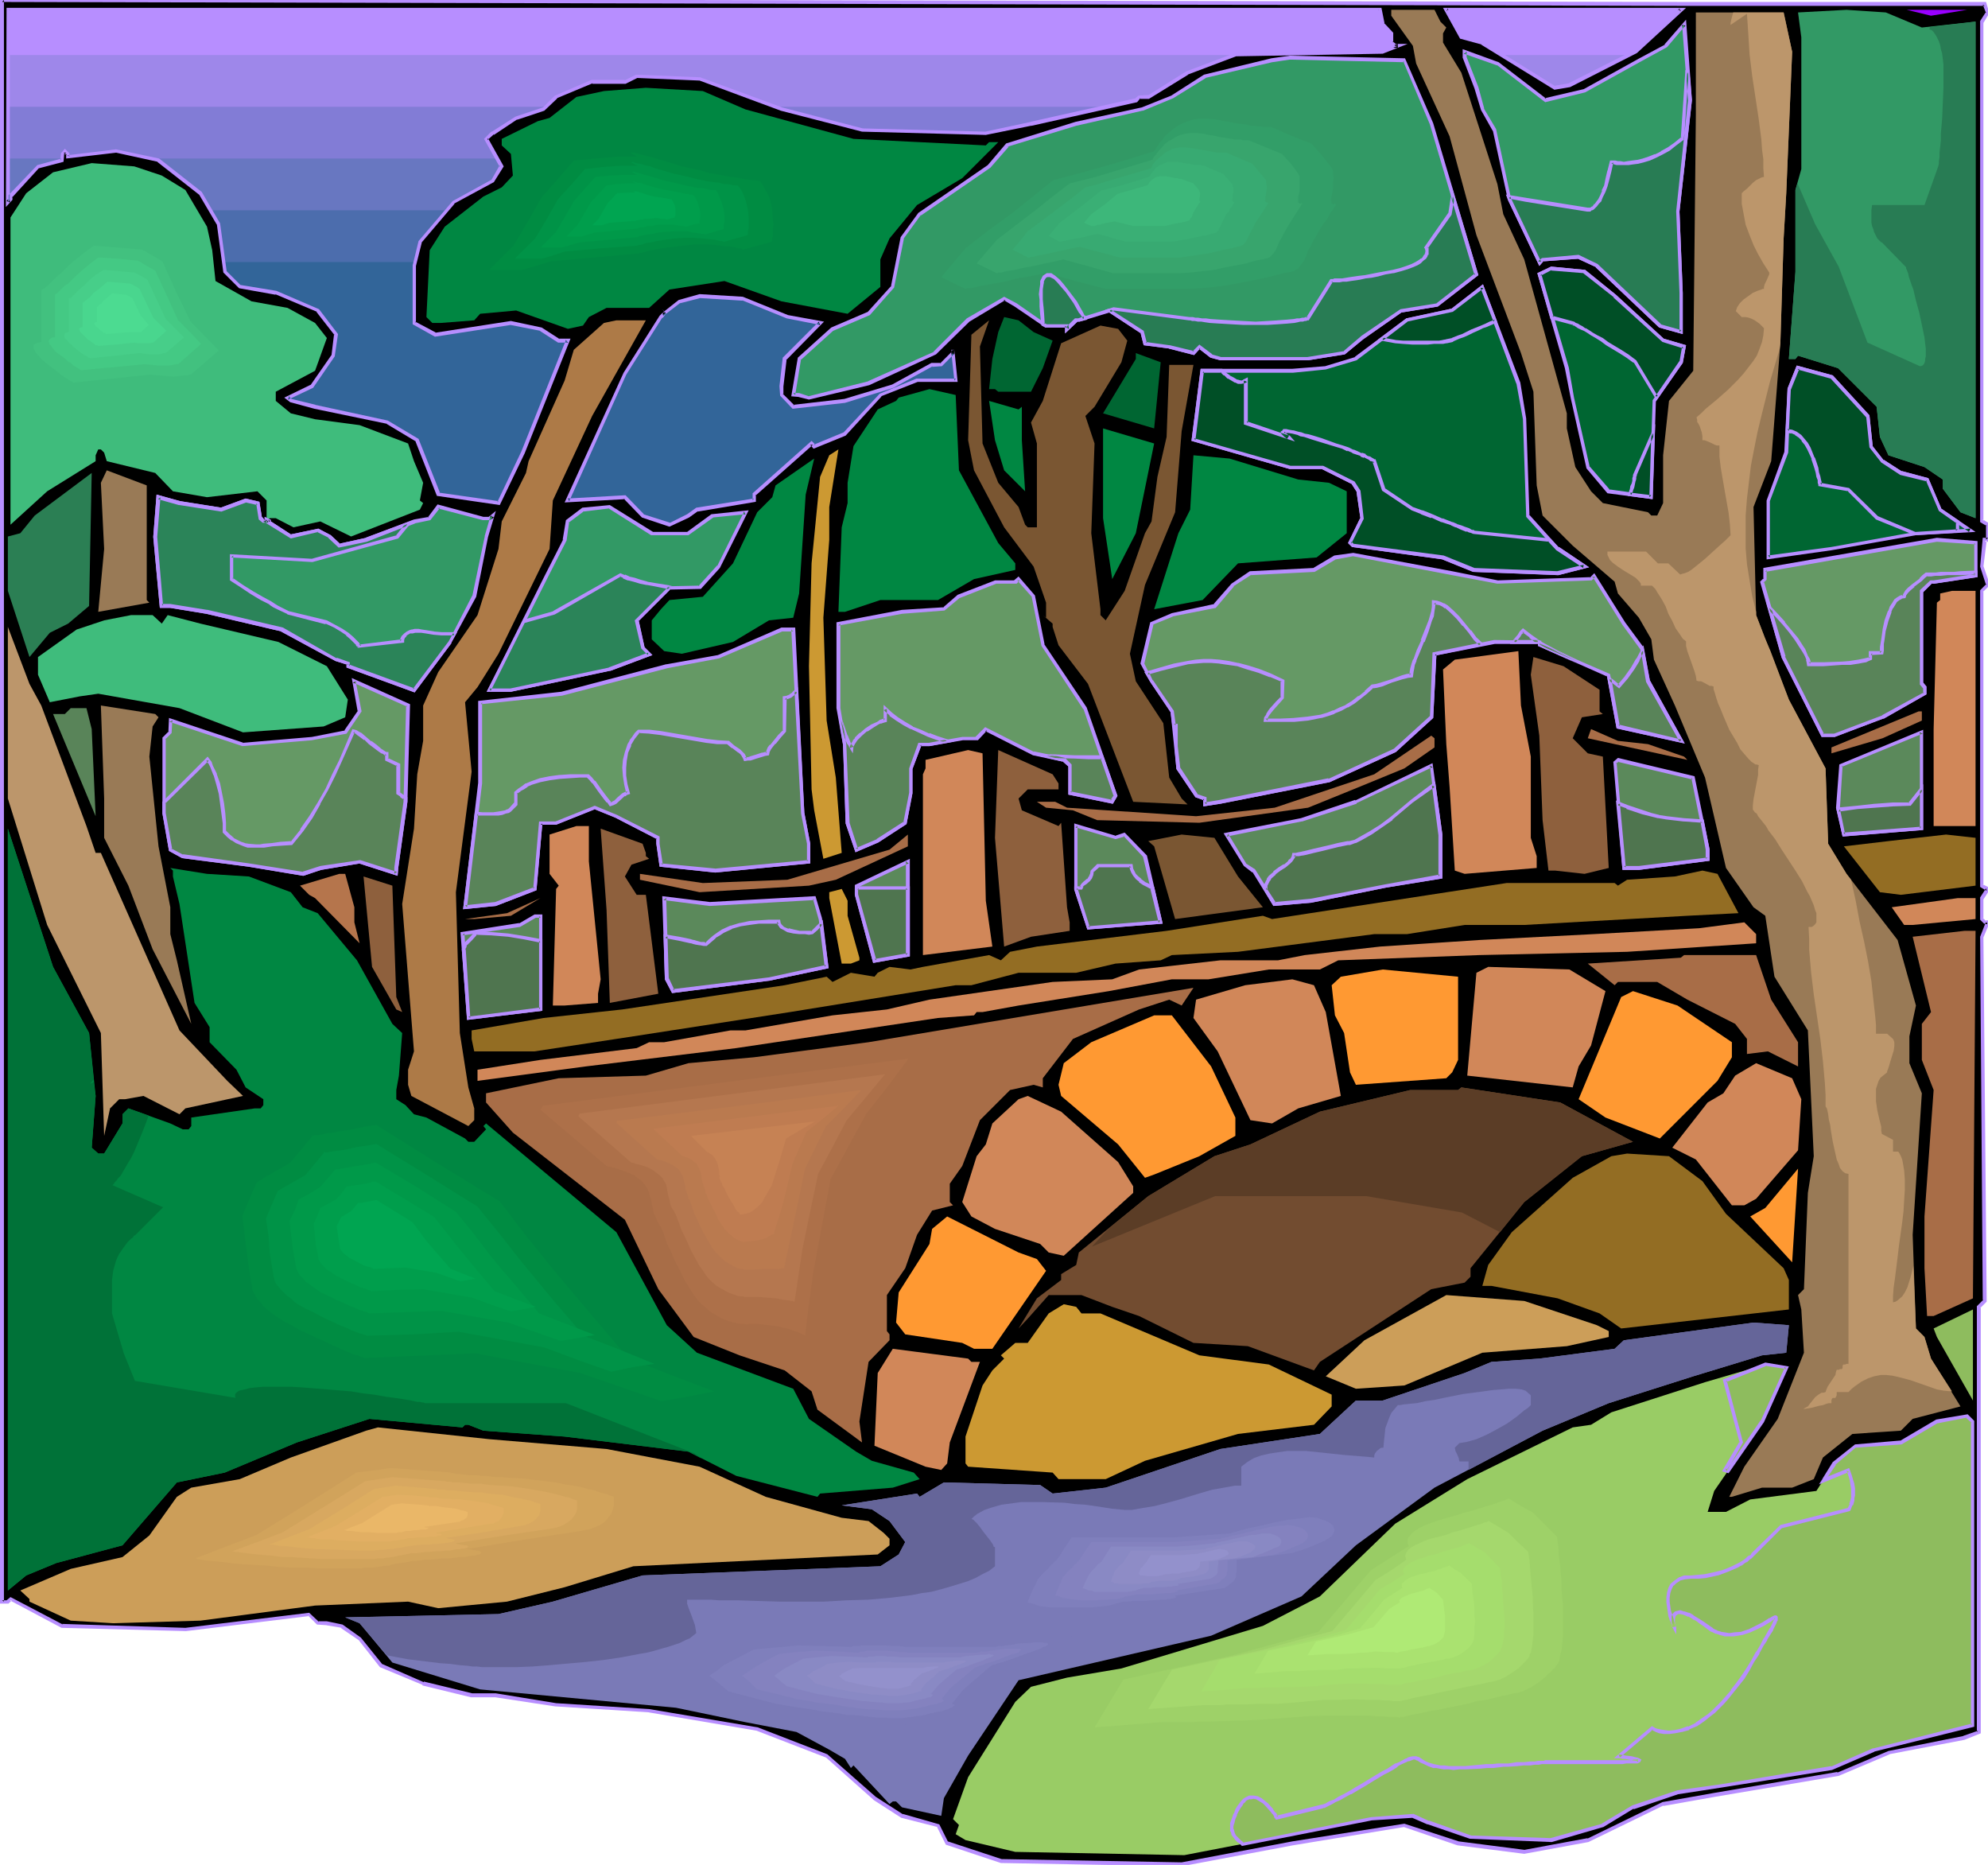 <svg xmlns="http://www.w3.org/2000/svg" fill-rule="evenodd" height="460.04" preserveAspectRatio="none" stroke-linecap="round" viewBox="0 0 3035 2847" width="490.455"><style>.brush1{fill:#b78eff}.pen1{stroke:none}.brush8{fill:#997a56}.brush9{fill:#329965}.brush11{fill:#008742}.brush12{fill:#3fbc7c}.brush13{fill:#006632}.brush15{fill:#7a5632}.brush16{fill:#cc9932}.brush19{fill:#d18759}.brush20{fill:#bc966b}.brush21{fill:#8e603d}.brush22{fill:#598459}.brush23{fill:#a86d47}.brush25{fill:#936d23}.brush27{fill:#ff9932}.brush29{fill:#cc9e59}.brush30{fill:#8ebc5e}.brush31{fill:#7a7ab7}.brush32{fill:#99cc65}.brush35{fill:#7f7fbc}.brush36{fill:#8482bf}.brush37{fill:#8989c4}.brush38{fill:#8e8cc6}.brush39{fill:#9391cc}.brush45{fill:#008c42}.brush46{fill:#009347}.brush47{fill:#009949}.brush48{fill:#009e4c}.brush49{fill:#00a551}</style><path class="pen1 brush1" d="M0 4v856l2796 17V4H0z"/><path class="pen1" style="fill:#9e87ea" d="M4 84 3 850l1394 7 1395 8 2-781H4z"/><path class="pen1" style="fill:#827cd6" d="M8 163 6 501 4 839l2785 14 3-690H8z"/><path class="pen1" style="fill:#6877c1" d="M11 242 6 829l2779 12 3-300 2-299H11z"/><path class="pen1" style="fill:#4c6dad" d="M15 321 8 819l1387 5 1387 5 7-508H15z"/><path class="pen1" style="fill:#326599" d="M18 400 9 808l2770 9 8-417H18z"/><path class="pen1" d="m2498 79 68-64h-358l23 42 32 8 111 69 22-4 102-51zm532-73 5 13-10 14v763l10 5v23h-5l-5 41 10 28-10 9v450l10 5-10 14v32l5 5h5l-10 22 5 556-9 9v649l-22 9-116 23-77 32-189 32-78 14-115 55-97 18-101-13-82-28-171 28-169 32-276-5-82-27-14-28-55-14-42-27-73-65-106-41-165-27-142-10-92-14h-37l-74-18-64-27-33-41-27-20-23-4h-14l-13-14-189 23-188-5-79-41-4 4H3V0l2582 6h445zm-919 31-4-22H12v294l4-5v-4l42-46 37-9v-10l4-4 5 4v4l73-8 65 14 64 50 28 47 9 73 23 23 55 9 64 27 28 37-5 32-32 47-37 17 5 5 37 9 110 24 46 27 32 83 92 13 37-77 69-171h-14l-28-18-45-9-115 18-33-18v-87l9-37 51-60 60-33 14-22-24-42 10-9 36-23 42-13 19-19 55-23h50l18-9 96 4 125 47 123 32 189 4 69-14 160-36 5-5h14l60-37 73-27 225-5 23-9h-4l-6-5V51l-13-14zm-909 447-68-28-66-4-31 8-23 19-5-5 5 5-5 5-55 87-87 193 87-5 27 28 41 14 29-14 13-9 87-14v-9l88-78 4 4 47-19 54-59 56-22h59l-4-47v5l-18 18h-14l-60 33-73 22-79 9-18-18v-13l5-42 54-55-50-9z" style="fill:#000"/><path class="pen1 brush1" d="m2499 81 75-69h-371l26 47 33 9h-1l112 69 24-4 102-52-3-5-101 51h1l-23 4 2 1-111-69-32-9 1 1-23-42-2 4h358l-2-4-68 64v-1l3 5z"/><path class="pen1 brush1" d="m3030 9-3-2 5 13v-2l-9 14v765l10 6-1-2v23l3-3h-8l-4 44 9 28 1-2-10 10v453l10 6-1-4-9 14v34l6 6 6 1-3-4-9 23 4 556 1-2-10 10v650l2-2-23 8h1l-115 23-78 33v-1l-188 32-79 14-115 56 1-1-97 18h1l-101-13-83-27-171 27-169 32-276-5h1l-82-27 1 2-14-28-56-16 1 1-42-27-74-65-106-41-166-28-142-9-92-15h-37 1l-74-18v1l-64-28 1 1-33-41-28-20-24-5h-14l2 1-15-14-189 23-188-6 1 1-80-42-6 5h2-9l3 2V0L3 3l2582 6h445l2-6h-447L0-2v2450h13l5-5h-3l79 42 189 5h1l188-23-2-1 14 14 15 1h-1l24 4h-2l28 19-1-1 33 42 65 27v1l74 18h38-1l92 14h1l142 9h-1l165 28 106 41-1-1 73 65 1 1 42 27 55 14-1-1 14 28 84 28 276 5 170-32 170-28h-1l82 28 102 13 98-18 115-56-1 1 79-14 189-32 78-33h-1l115-22 25-10v-651l-1 2 10-10-5-557v1l11-26h-9l2 1-5-5 1 2v-32 2l11-17-12-6 1 2V902l-1 2 11-11-10-29v1l5-40-3 2h7v-28l-10-6 1 3V33v2l9-15-5-17-2 6z"/><path class="pen1 brush1" d="m2113 35 1 2-5-25H10L9 316l10-11v-5l-1 2 42-46-1 1 38-10 1-12-1 2 4-4h-4l5 4-1-2v7l77-9h-1l64 14h-1l65 51-1-1 27 46v-1l10 74 24 24 56 10-1-1 64 27h-1l28 36-1-2-4 33v-1l-32 46 1-1-41 20 9 7 37 10 111 23h-1l45 27-1-1 33 84 96 14 38-79 70-175h-18l2 1-28-18-47-10-116 18h2l-32-17 1 2v-87l9-36-1 1 51-60h-1l61-33 15-24-24-43-1 3 10-9v1l36-24-1 1 42-14 20-19h-1l55-23-1 1h51l18-9h-1l96 4 124 46 124 32 189 5 69-14h1l161-36 5-6-2 1h15l60-37h-1l74-28h-1l225-4 38-15h-19l2 1-6-5 1 2V50l-14-15-4 3 14 15-1-2v16l6 6h6v-6l-24 9h1l-226 5-74 28-59 37 1-1-15 1-6 5 2-1-161 36h1l-70 15h1l-189-5h1l-123-32-125-46-98-4-18 9 1-1h-51l-56 24-19 19 1-1-42 14-36 23h-1l-11 11 24 43v-3l-13 23 1-1-60 33-52 61-9 37v90l34 19 116-18h-1l46 9h-1l28 18h15l-3-4-68 170-37 78 2-2-91-13 2 1-33-83-47-28-111-24h1l-37-9 1 1-5-5-1 5 38-18 33-48 5-34-29-38-65-28-55-9 1 1-23-23 1 1-10-73-28-48-65-51-66-14-74 9 3 2v-5l-7-7-6 7-1 11 2-3-37 10-44 46v6l1-2-4 5 5 2V15l-3 2h2095l-3-2 5 23 4-3z"/><path class="pen1 brush1" d="m1203 481-69-28-66-4-32 9-24 19h4l-5-5-4 4 5 5v-4l-5 5-55 87-90 198 92-5-2-1 28 29 42 14 30-14 14-10-1 1 89-15v-11l-1 2 88-78h-4l5 6 49-20 55-60h-1l56-22h-1 62l-5-49h-5v5l1-2-18 18 2-1h-15l-60 33-73 22-78 9 2 1-18-18 1 2v-13l5-42-1 2 58-59-55-10-2 5 51 10-2-5-55 55-5 43v1l1 14 19 20 80-9 74-23 60-33-1 1 15-1 19-19v-6l-5 1 5 46 2-3h-60l-56 23-55 59-46 19h3l-6-6-90 80v11l2-3-88 14-14 10-28 14 2-1-41-13h1l-28-29-88 5 2 4 87-193 55-87v1l6-7-6-7-4 4 6 6 26-20-1 1 31-8h-1l66 4-2-1 69 28 2-5z"/><path class="pen1 brush8" d="m2199 33 9 9-5 9v14l28 46 55 170 9 46 32 69 65 235v23l13 59 24 37 18 18 69 14 5 5h9l9-19v-73l9-83 37-46 4-391V19h134l13 60-9 216-4 69-5 160-14 180-27 70 4 165 50 129 56 105 4 115 28 46 78 101 28 100-10 47v41l19 46-14 216 5 143 13 13 10 33 45 73-73 19-18 18-74 5-45 36-14 33-33 13h-46l-46 14h-4l23-46 51-73 40-101-4-66-5-22 9-9 6-147 9-56-9-192-51-82-14-93-18-13-42-60-32-138-46-110-32-70-4-31-19-33-32-37-5-18-64-55-46-46-9-46-5-143-19-59-68-180-41-151-51-111-5-27-33-46v-9h66l9 18z"/><path class="pen1 brush9" d="m2934 42 82-9v758l-23-9-27-36v-14l-28-19-55-18-13-28-5-46-59-59-61-19-4 5h-10l10-133V290l9-32V57l-5-38 74-4 60 4 55 23z"/><path class="pen1" style="fill:#90f" d="m2948 24-37-9h92l-55 9z"/><path class="pen1 brush9" d="m2185 189-41-97-175-4-27 4-102 24-51 32-45 19-101 22-105 33-28 32-106 73-27 37-14 74-37 41-55 23-51 46-9 55h9l15 4 91-22 101-46 51-50 55-33 17 9 47 32h32v5l14-13h4l46-15 51 33 4 17 37 5 37 10 9-10 18 14 14 5h134l55-9 27-23 60-42 55-9 60-46-69-230zm376 134 5 124v60l-32-10-96-91-28-14-55 4-5 5-45-97-23-105-19-32-9-33-18-46v-9l50 18 73 56 60-14 83-47 41-22 28-33 9 116-19 170z"/><path class="pen1 brush1" d="m2188 188-43-99-176-4-28 4-103 25-50 32-45 18-101 22-106 33-28 33-106 73-27 37-15 76 1-2-37 41 1-1-56 24-51 46-10 59 12 1h-1l16 4 92-22 102-47 51-50 55-33h-3l17 10 47 32h33l-3-3v12l19-18h-2 5l46-14-2-1 50 33-1-2 5 20 39 5h-1l39 10 10-11-3 1 18 14 15 4h134l56-9 28-23 60-42-1 1 55-9 62-48-69-232-5 2 68 230 1-3-59 46h1l-56 9-60 41-1 1-27 23 2-1-56 9h1-134 1l-14-4h1l-20-15-11 11 3-1-37-9h-1l-36-5 2 2-5-19-52-34-48 15h1-6l-14 14 5 2-1-7h-34 1l-46-32-19-10-57 33-51 51h1l-101 45h1l-92 23h1l-15-5h-9l3 3 9-55-1 2 51-46-1 1 56-24 37-42 15-75-1 1 27-37v1l106-73 28-32h-2l105-32 101-23h1l46-19 50-31h-1l102-24 27-4 175 4-2-2 41 97 5-2zm371 134v1l5 124v60l3-3-32-9h1l-97-92-29-14-56 5-6 5 5 1-46-97v1l-23-107-19-32 1 1-9-33-18-46v1-9l-4 3 51 18-1-1 74 57 61-15 83-46 42-23 28-33-5-1 9 116v-1l-18 169 5 1 19-170-9-123-33 38h1l-41 22-83 46-60 14 3 1-73-56-55-20v13l18 47 10 33 18 32v-1l23 106 48 101 7-8-2 1 55-4h-1l28 13h-1l97 92 36 10v-63l-5-124-5-1z"/><path class="pen1 brush11" d="m1138 167 165 45 202 10 5-5h14l-55 55-69 41-42 51-14 32v42l-50 41-101-19-87-31-84 13-31 28h-65l-27 14-9 13-23 5-79-28-55 5-9 10-51 4h-13l-9-9 5-102 23-36 59-46 28-14 17-18-3-33-14-13v-10l55-27 18-5 41-32 42-9 64-5 87 5 65 28z"/><path class="pen1 brush12" d="m247 268 36 22 33 56 8 36 5 47 55 31 55 10 42 23 18 23-18 50-60 32v14l23 19 37 9 68 9 74 28 9 27 14 33-5 27 5 4-5 10-105 41-47-23-41 9-27-14h-9l-3 3-2-1v-29l-14-14-77 9-52-9-27-28-74-18-4-13-5-5h-4l-4 9v9l-74 46-56 51V332l24-37 41-32 59-14 65 5 42 14z"/><path class="pen1 brush13" d="m1578 507 29 13-15 42-18 36h-50l-5-4h-9l5-46 9-41 9-23 22 5 23 18z"/><path class="pen1" style="fill:#ad7a47" d="m904 635-60 129-5 74-78 160-32 51-19 23 10 106-24 184 6 215 13 83 9 32v18l-9 9-87-46-5-17v-23l9-28-18-225 18-115 5-83 9-51v-54l23-51 60-87 32-101 5-42 37-74 4-18 55-123 14-47 46-41 19-4h45l-82 146z"/><path class="pen1 brush15" d="m1500 677 24 60 31 37 10 27 4 4h14V677l-9-32 18-33 28-88 60-27 27 5 14 18-9 33-41 68-14 14 14 42-5 137 14 116v9l8 8 29-45 31-88 10-18 9-68 14-61 4-110h37l-18 101-10 124-46 111-23 105 9 42 42 64 9 83 19 32 9 9-83-4-69-180-45-59-9-28v-5l-15-13 5 4v-23l-19-55-45-60-46-87-9-46 5-161 27-22-14 40 4 148z"/><path class="pen1 brush13" d="m1762 654-78-23 50-83v-9l38 14-10 101zm565-14-9-55-55-147-46 36-69 15-78 59-46 14-51 4h-137l-14 106 147 41h51l46 24 8 13 5 41-18 38 5 4 137 18 47 19 128 5 41-10-41-27-46-51-5-147zm524-5 5 46 18 23 28 18 40 10 20 46 46 32-83 4-129 24-97 13v-87l28-73 4-97 14-32 51 13 55 60zm-386-183 74 68 32 9-5 24-41 59-4 147-65-9-32-37-23-106-9-45-42-143 18-9 51 5 46 37z"/><path class="pen1 brush1" d="M2330 640v-1l-9-55-57-150-49 38 2-1-70 15-79 59h1l-46 14-50 4h-140l-14 110 150 43h51-2l46 23-1-1 9 14-1-1 6 41v-2l-19 39 6 6 139 19h-1l47 19 130 5 47-12-46-31v1l-46-51 1 2-5-147h-5l5 149 46 51 41 27 1-5-41 10h1l-128-5h1l-47-19-138-18 2 1-5-4v3l19-38-5-43-9-14-48-24h-51 1l-147-42 2 3 13-105-2 2h138l50-5 47-14 78-59h-1l70-15 47-36-5-1 55 147v-1l10 55h5zm519-3v-1l5 47 18 23 29 19 41 10-2-2 20 47 46 32 2-5-83 5h-1l-128 23-97 13 3 3v-87 1l28-74 4-97v1l13-32-3 1 51 14-1-1 55 60 5-3-56-61-55-15-14 35-5 98v-1l-27 74v90l99-14 129-23 91-5-53-36 1 1-20-47-41-11 1 1-28-18v1l-18-23 1 1-5-47-5 3zm-385-183h-1l75 68 32 10-2-3-4 23v-1l-41 60-5 148 3-3-65-9 2 1-32-37 1 2-24-106-8-46-42-143-1 3 17-9-1 1 50 4h-1l47 37 3-4-47-38-52-5-21 10 42 145 9 46 24 107 32 38 69 9 5-150v1l41-59 5-27-34-10 1 1-74-68-3 4z"/><path class="pen1 brush11" d="m1464 718 60 111 26 31v10l-63 14-55 32h-88l-54 18h-10l5-129 9-37v-31l9-56 37-56 28-13 4-5 47-13 40 9 5 115zm96-97v51l5 78-32-32-14-46-9-60 45 13 5-4zm174 193-36 70-14-93V654l78 23-28 137z"/><path class="pen1 brush16" d="m1266 824-9 119 5 157 14 87 9 115-28 9-14-74-4-32-4-188 4-157 13-132 14-33 14-9-14 88v50z"/><path class="pen1 brush11" d="m1982 732 47 5 27 13v64l-46 37-120 9-54 56-74 14 37-116 18-36 5-83 55 5 105 32zm-762 174-9 37-37 4-55 33-78 18-27-4-19-18v-29l14-17 13-14 51-5 46-51 37-78 23-23 5-18 59-41-13 55-10 151z"/><path class="pen1 brush8" d="M224 801v115l4 4-78 14 9-96-5-101 9-19 61 23v60z"/><path class="pen1" style="fill:#2b7f54" d="m104 952-28 14-31 37-33-101v-83l19-5 22-27 87-65-4 203-32 27z"/><path class="pen1 brush9" d="m409 795-2-1v2h-5l-4-5-5-23-18-4-37 14-64-10-32-9-5 60 10 106h13l56 9 115 27 82 46 18 6v4l101 36 55-73 37-69 18-92 10-32-5 4h-9l-69-17-13 17-24 5-73 28-41 9-15-14-18-9-41 9-37-23 2-1zm642 19 36-27 51-5-41 83-29 32h-46l-50 50 9 42 10 9-60 24-151 31h-33l87-174 28-55 5-28 23-18 41-4 64 40h56z"/><path class="pen1 brush1" d="m414 794-10-5v7l3-3h-5l2 1-4-5v2l-4-25-21-5-38 14h1l-63-10-36-10-5 64v1l10 108h16l55 9 115 27h-1l83 45 19 6-2-2v6l104 38 56-75v-1l38-70 18-91 12-40-11 9h1-9l-70-19-15 20 2-1-23 4-74 28h1l-41 9 2 1-15-14-19-10-43 9 3 1-37-24v5l5-4-7-2-5 4 42 26 42-10h-2l18 9h-1l16 15 43-9 74-28h-1l24-5 15-19-4 1 69 18h11l6-4-5-3-9 31v1l-19 91v-1l-36 70-55 73 3-1-101-37 2 3v-6l-20-7v1l-82-47-115-27h-1l-56-9h-13l2 3-9-106v1l5-61-4 3 32 9h1l64 10 38-14h-1l18 4-2-3 4 25 6 5h9v-4l-4 2 2 1-1-5 7 2zm637 23 38-27h-1l50-5-2-4-41 83v-1l-29 32 2-1-47 1-52 52 10 43 10 10 1-4-61 23h1l-151 32h1-33l2 4 88-175 28-55 4-29-1 2 24-18-2 1 41-5h-2l65 41h57v-5h-56 2l-66-41-42 4-25 19-5 30 1-1-28 55-89 178h37l151-32h1l64-24-13-13 1 1-9-41-1 2 50-50-2 1 48-1 29-32 44-88-57 6-37 27h2v5z"/><path class="pen1" d="m619 1224-14 101v9l-56-19-60 10-27 9-82-14-101-13-19-10-10-55v-115l10-9v-18l69 23 42 13 105-9 51-9 22-32-8-46 82 37-4 147zm2397-345-64 9h-4l-14 14v142l4 5v10l-64 36-74 28h-17l-60-120-33-115 5-4v-14l212-37 50-9 59 5v50zm-730 9 143-4 4-5 46 73 27 37 10 51 50 91-96-22-14-79-106-45v-5h-68l-92 18-5 97-55 50-101 46-166 33-23 4v-9l-14-5-27-41-10-87-31-46-14-27 14-61 31-13 65-14 28-32 27-18 97-5 32-19 28-5 151 29 69 13zm-694 97 65 96 46 133-5 10-65-14v-41l-9-9-46-10-73-37-14 14h-22l-50 9h-15l-14 37v37l-8 46-42 28-33 13-13-41-4-120-10-55V952l97-18 64-4 23-19 55-23h31l5-4 23 27 14 74zm-367 257 10 46v27l-143 14-83-9-4-32v-9l-64-33-33-13-59 23h-24l-9 101-59 23-47 5 23-189v-124l124-13 161-42 79-14 96-42h18l14 281z" style="fill:#659965"/><path class="pen1 brush1" d="m616 1224-14 100v10l4-3-56-18-61 9-28 9h2l-83-13-101-14 1 1-19-10 2 2-10-56v1-115l-1 2 10-10 1-19-4 2 69 23 42 14 106-9 53-10 23-34-9-46-4 2 83 37-2-2-4 147h6l4-149-89-40 9 51 1-2-22 32 2-1-51 10-106 9h2l-42-14-72-24-1 22 1-2-10 10v116l10 57 20 11 101 13 84 14 27-9 60-10h-2l59 19 1-12 14-101h-6zm2398-345 2-3-64 10h-5l-16 15v144l5 6v-2 10l1-2-64 35h1l-74 28h-17l2 1-60-119h1l-33-114-1 2 5-5v-15l-2 3 262-46 59 4-2-2v50l5 2v-55l-62-5-265 46v17l1-2-6 6 33 116 61 121h20l74-28h1l65-37v-12l-5-6v2-142 2l14-14-2 1h5l66-10-5-2zm-728 12 144-5 5-5-4-1 46 74 27 37v-1l9 51 51 91 3-3-96-23 2 3-15-80-106-46 1 2v-7l-72-1-94 19-4 99v-2l-55 50-100 46v-1l-165 33-24 4 3 3v-11l-15-5 2 1-27-41v1l-10-88-32-47v1l-14-28 1 2 14-60-2 1 32-13h-1l66-13 28-33h-1l28-18-2 1 98-5 32-19 27-5h-1l152 29 69 13 1-5-70-14-151-28-29 4-32 19h1l-98 5-28 19-28 32 2-1-65 14-33 14-15 63 15 28 31 46v-1l9 88 29 43 14 5-2-3v12l26-4 167-33 101-46 57-52 5-98-3 3 92-18h68l-2-3v6l106 47-1-2 15 81 104 23-53-96v1l-10-52-28-38-47-75-7 7 2-1-143 5h1l-1 5zm-696 95 64 97v-1l46 133 1-2-6 9 3-1-64-13 2 2v-43l-10-10-48-10 1 1-75-38-15 15h2-22l-51 9h1-17l-14 39v37l-9 46 1-2-42 27h1l-33 14 4 1-13-40-5-120-9-55V952l-3 3 97-18 65-5 24-20-1 1 56-22h-2 33l5-5h-4l23 26-1-1 15 75 5-1-15-76-25-29-7 6h2-31l-57 22-23 20 2-1-64 4-100 19v131l10 56v-1l4 121 15 44 35-15 43-28 9-47v-38 1l14-37-3 2h15l51-9h-1 24l14-15-3 1 73 37 47 10-2-1 9 8v-1 44l68 14 7-12-47-135-65-97 1 2-5 1zm-367 256 9 46v27l2-2-142 13h1l-84-8 3 2-5-32v-11l-65-33-34-14-60 24h1-26l-9 103 2-3-60 23-46 5 3 3 23-189v-124l-2 3 124-13 161-42 79-15 96-41h-1 18l-3-3 15 281h5l-14-284h-21l-97 42-78 14h-1l-160 42-127 14v126-1l-23 193 50-5 62-24 9-102-3 2h24l60-24h-2l32 13 64 33-1-2v9l5 35 85 9 145-14v-30l-9-47v1h-5z"/><path class="pen1 brush19" d="M3016 1261h-64v-148l5-193 5-4v-10l18-4h36v359z"/><path class="pen1 brush12" d="m247 952 9-13 50 13 119 28 74 37 32 51-4 27-33 14-123 9-97-37-124-22-28 4-46 9-18-42v-27l59-42 42-14 41-8h33l14 13z"/><path class="pen1 brush20" d="m63 1077 69 184 14 41h8l120 271 73 77 24 23-88 19-9 9-55-28-28 5h-9l-14 14-9 42-5-157-82-165-60-193V957l33 87 18 33z"/><path class="pen1 brush19" d="M2337 1155v124l9 28v18l-110 9-15-5-8-128-5-65-5-114 18-15 97-13 4 83 15 78z"/><path class="pen1 brush21" d="M2442 1053v33l5 4-32 5-14 32 23 23 23 5 9 170-37 9-45-5h-10l-9-77-5-129-13-93 4-27 46 14 55 36z"/><path class="pen1 brush8" d="m242 1095-9 14-5 46 14 137 18 93v41l10 40 22 97-59-114-37-97-37-73v-60l-5-142 83 13 5 5z"/><path class="pen1 brush22" d="m140 1113 6 133-65-156h18l9-9h24l8 32z"/><path class="pen1 brush23" d="m2934 1100-60 27-78 23v-9l133-55h5v14zm-418 36 55 19 5 5-152-33 5-14 41 18 46 5z"/><path class="pen1" d="m1335 1466-28-100v-14l79-37v143l-51 8zm1480-192-9-41 4-64 124-51v147l-119 9zm-208 23v14l-105 14h-23l-14-161 5-4 115 27 22 110zm-408 41-83 14-115 23-55 5-32-51-13-9-29-46 115-22 83-28 115-55 14 105v64zm-482-64 31 33 24 101-111 9-18-60v-96l60 18 14-5zm-892 267-110 13-9-128 87-14 23-14h9v143zm418-170 9 32 10 73-88 19-147 18-9-18-4-124 69 9 160-9z" style="fill:#5b895b"/><path class="pen1 brush1" d="m1335 1464 3 2-28-101v1-14l-1 3 78-37-4-3v143l3-3-51 9-2 6 56-10v-149l-84 40v15l28 104 2-6zm1479-193 3 3-8-42v1l4-64-2 2 124-51-4-2v147l2-3-119 9-1 6 123-10v-153l-128 53-5 66 10 44 1-6zm-210 26v14l3-2-105 13h-23l3 2-14-160-1 2 5-4-2 1 114 27-2-3 22 110h6l-23-112-117-28-7 6 14 165h25l108-14v-17h-6zm-408 41 2-3-83 15-114 22-55 5 2 1-32-51-14-9 1 1-28-46-2 4 114-23h1l83-27v-1l116-55-4-2 13 106v-1 64l6 3v-67l-15-109-118 57v-1l-83 28-118 23 31 50 13 10v-1l32 52 58-5 114-23 86-14-6-3zm-479-61-2-1 31 33-1-1 24 101 2-4-110 9 3 2-19-60v1-96l-3 2 61 18 14-4v-6l-15 5h2l-64-19v101l20 61 115-9-24-104-34-35v6zm-894 264 2-3-110 14 3 2-9-129-3 3 88-13 24-14h-2 9l-2-3v143l5 2v-147h-12l-24 14 1-1-90 14 10 134 115-14-5-2zm420-167-2-2 9 32 9 72 2-3-87 19-147 18 3 2-9-19v2l-4-124-4 3 70 9 160-9 2-6-162 9h1l-73-9 4 127 11 21 149-19 90-19-10-75v-1l-10-34-2 6z"/><path class="pen1 brush23" d="m2190 1141-46 32-78 32-69 28-166 23-156-4-37-15-41-4-14-9h28l18 9 197 13 120-13 152-51 87-59 5 4v14z"/><path class="pen1 brush19" d="m1505 1375 10 70-106 13v-276l4-9v-13l65-15 22 5 5 225z"/><path class="pen1 brush21" d="M1616 1196v9h-47l-14 14 5 18 56 24 4-5 9 129 4 23v13l-59 9-41 15-14-166 5-134 83 37 9 14z"/><path class="pen1 brush19" d="m899 1315 18 180-4 22v14l-51 4h-18l5-178 4-5-14-18v-60l41-13h19v54z"/><path class="pen1 brush11" d="m136 1577 10 96-6 79 10 9h9l28-46v-14l9-9 64 23 19 9h9l4-5v-13l97-14h9l4-5v-9l-27-18-14-27-41-42v-23l-23-37-23-151-10-42v-9l-4-4 56 9 64 4 64 24 18 23 23 9 60 72 54 97 15 14-5 65-4 22v14l14 9 13 14 19 5 59 32 5 5h9l18-19-4-5 4-4 199 166 77 142 46 42 147 55 24 46 72 50 24 14 64 18 9 10-41 13-111 9-4 5-124-32-73-37-189-23-124-9-23-9h-5l-4 4-142-13-111 36-110 46-73 15-83 96-101 27-46 19-28 23V1265l69 211 55 101z"/><path class="pen1 brush21" d="M986 1302v5l5 4-27 9-10 18 18 28h14l19 151-74 14-5-142-9-124 64 23 5 14z"/><path class="pen1 brush23" d="m1276 1343-41 9-167 10-91-19v-9l96 14 129-5 156-46 28-23v18l-110 51z"/><path class="pen1 brush15" d="m1890 1338 38 47-134 18-32-111-9-8 51-10 50 5 36 59z"/><path class="pen1 brush25" d="m3016 1352-114 14-32-4-55-70 68-8 88-10 45 5v73zm-362 42-78 4-249 14h-91l-88 14h-50l-208 27-101 5-17 8-69 5-60 14h-88l-72 19h-24l-253 41-239 37-151 23h-92l-4-19v-13l110-19 120-13 248-37 64-13 9 8 28-14 36 6 5-6 18-9 32 4 19-4 101-18 18 8 14-13 41-8 198-24 147-23 14 5 358-55h165l5 4 14-9 73-5 42-9 23 5 32 60z"/><path class="pen1" style="fill:#b5754c" d="M541 1385v23l8 32-68-69-9-5-14-14 60-18h9l14 51z"/><path class="pen1 brush21" d="m605 1522 9 23-9-4-37-65-13-138 44 14 6 170z"/><path class="pen1 brush16" d="m1294 1398 18 64v4l-13 5h-14l-19-100v-9l19-5 9 18v23z"/><path class="pen1 brush23" d="M724 1403h-14l64-9 51-23-45 27-56 5z"/><path class="pen1 brush19" d="m3016 1403-96 9h-13l-19-27 101-14h27v32zm-335 37-197 13-226 5-215 8-28 14h-78l-92 15h-56l-96 18-138 22-55 10h-9l-4 5-55 4-308 46-230 28-165 22v-17l96-15 147-18 19-9h23l101-18h23l133-23 83-9 65-15 188-27 91-4 41-15 124-14h88l41-8 115-13 151-10 175-9 161-9 69-9 18 18v14z"/><path class="pen1 brush23" d="m3012 1982-60 27h-10l-4-73v-79l14-193-18-46v-55l14-18-28-115 79-9h17l-4 561zm-308-456 41 65v37l-46-23-32 4v-23l-18-23-73-37-46-27h-60l-5 5-41-33 142-9 5-4h110l23 68z"/><path class="pen1 brush19" d="m2451 1513-22 83-19 32-9 32-161-18 14-157 18-9 124 4 55 33z"/><path class="pen1 brush27" d="m2226 1618-9 19-9 9-138 10-9-19-9-60-14-27-5-46 14-13 64-11 115 11v127z"/><path class="pen1 brush19" d="m2024 1545 23 128-65 19-40 23-33-5-50-105-37-51 4-28 75-22 72-9 33 9 18 41z"/><path class="pen1 brush23" d="m1785 1526-46 15-101 45-46 60v14l-14-4-36 8-46 46-27 70-19 27v28l5 5-32 8-23 37-18 51-28 41v55l4 5v9l-32 33-14 91 4 32-68-50-9-28-41-32-69-23-70-28-54-73-51-106-171-133-41-46v-14l111-23 133-4 65-19 100-9 175-23 496-83-18 27-19-9z"/><path class="pen1 brush27" d="M2644 1591v23l-22 36-74 74-14 14-83-32-41-28 65-156 18-9 68 22 83 56zm-795 37 37 78v28l-55 31-69 28-14 5-41-51-87-74-4-17 8-33 42-32 96-41h27l60 78z"/><path class="pen1 brush19" d="m2750 1678-5 78-64 74-18 10h-19l-55-70-36-18 54-69 24-14 18-27 32-19 55 23 14 32z"/><path class="pen1" style="fill:#724c30" d="m2493 1743-78 22-88 70-82 101v13l-9 9-51 10-170 111-9 13-101-37-83-5-83-41-41-14-47-18h-50l-32 36-14 15 28-46 37-28v-9l23-14 4-19 106-86 101-61 55-18 106-50 138-33h73l5-4 151 23 111 60z"/><path class="pen1 brush19" d="m1707 1774 23 37v10l-106 96-23-5-13-13-69-23-36-19-14-22 22-70 14-18 10-32 40-37 14-5 51 24 87 77z"/><path class="pen1 brush25" d="m2599 1803 36 50 88 83 8 18v45l-256 29-33-23-64-23-101-19h-14l9-32 36-50 93-83 59-33 24-4 64 4 51 38z"/><path class="pen1 brush27" d="m2736 1927-64-70 23-13 50-60-4 64-5 79zm-1153-5 14 18-82 119h-28l-18-9-87-13-14-18 4-46 47-74 4-23 23-19 109 55 28 10z"/><path class="pen1 brush29" d="m2438 2023 18 9v9l-64 14-129 10-119 50-74 5-46-19 59-55 125-69 119 9 111 37z"/><path class="pen1 brush16" d="M1651 2005h29l151 64 106 14 96 46v18l-27 28-116 14-142 41-60 28h-72l-9-10-129-9-4-5v-41l26-78 15-23 18-18-5-5 22-19h19l32-45 23-14 19 4 8 10z"/><path class="pen1 brush30" d="m2957 2041-5-13 60-29v139l-55-97z"/><path class="pen1 brush31" d="m2727 2065-37 4-105 32-129 41-101 42-165 87-120 88-83 78-138 60-294 68-77 115-37 65-4 27-60-13-9-9h-5l-5 4-55-59-4 4-9-14-24-14-50-27-78-15-106-22-299-28-134-41-50-60-22-9 234-5 83-19 137-40 363-14 28-18 10-19-24-32-27-18-46-6 115-18 4 5 37-22 147 4 19 13 81-9 175-59 152-23 55-51h41l125-42 41-17 73-5 115-15 14-13 198-27 54 4-4 42z"/><path class="pen1 brush19" d="M1483 2079h13l-46 123-4 32-9 10-24-5-78-32 5-111 23-37 115 15 5 5z"/><path class="pen1 brush32" d="m2690 2170-73 106-10 32h28l37-19 101-13 27-42 33-27 69-5 55-32 46-8 9 8v464l-152 37-64 28-170 27-65 10-68 23-46 27-79 23-123-5-64-22-24-10-64 5-285 55-258-5-76-18-15-9 5-14-9-9 23-64 72-115 24-23 55-14 83-14 216-65 87-45 115-111 110-68 161-79 28-4 31-19 143-46 92-27 32 5-37 82z"/><path class="pen1 brush29" d="m926 2212 142 27 101 46 116 32 41 5 23 18 9 9v10l-18 14-373 18-105 32-88 22-105 10-46-10-142 6-175 23-133 4-65-4-63-29v-4l-14-13 77-33 79-18 41-33 42-59 22-14 74-13 78-33 115-41 18-5 170 18 179 15z"/><path class="pen1 brush20" d="m2667 21 1 15 1 15 2 32 4 33 10 66 4 31 1 15 2 15v14l1 13-4 1-4 2-4 2-5 4-9 9-5 4-3 3v16l3 16 3 16 6 16 6 15 7 14 8 14 9 14v3l-1 2-3 7-3 6-1 4v3h-2l-2 1-6 2-7 3-7 5-7 5-6 6-4 6-1 3-1 3 9 9h6l5 1 5 2 4 2 7 5 7 7-1 11-2 10-4 11-4 10-6 9-7 9-7 9-8 9-16 16-17 15-17 14-7 7-7 6 1 4v3l2 3 2 4 3 9 1 6v6h3l3 1 7 3 6 3 3 1h4v17l2 17 6 35 6 34 2 18 1 16-4 4-4 4-9 8-11 10-11 10-11 9-5 4-5 4-5 3-5 2-4 1-3 1-18-17h-16l-18-18h-59v5l2 4 2 4 4 4 8 6 9 6 10 6 8 5 3 3 3 3 2 3v3h17l5 5 3 5 7 11 6 11 4 11 6 11 5 11 7 10 4 6 5 4v7l2 8 11 31 2 7 1 7 3 1h4l6 3 7 4h3l3 1v4l2 6 2 7 3 9 4 9 4 10 9 21 12 20 5 10 6 7 6 7 5 5 6 4h2l3 1-1 7v8l-7 37-1 9v7l1 1 2 3 3 2 2 4 4 5 4 5 4 5 4 7 10 13 10 16 21 32 10 16 8 16 4 7 3 7 3 7 2 7 2 5v14l-2 3-2 2-3 2h-5l1 18v17l3 35 4 33 5 34 5 34 4 34 3 34 1 17v18l2 3 1 4 1 5 1 8 2 8 1 8 3 18 4 18 2 9 3 7 2 6 4 5 4 3 5 1v290h-3l-2 1h-3l-1 2v3l-1 2h-3l-2 1h-3l-1 3-1 5-6 9-6 9-2 5-1 3-3 1h-3l-5 3-5 4-4 5-4 5-3 4-4 2-3 2 7-1 6-1 11-3 6-1 5-2 4-1h4v-5l1-2 1-1h4l1-2 1-2v-5h18l5-5 5-4 10-7 10-5 9-3 10-2h9l9 1 9 2 19 5 20 7 20 7 11 2 12 1-32-50-10-33-13-13-4-95-2 8-2 8-5 16-4 8-4 6-7 6-3 2-4 1v-10l1-13 2-14 2-16 2-16 2-17 5-36 2-17 1-17 1-16v-15l-1-14-2-12-1-5-2-5-2-4-2-3h-8v-18l-17-9-1-5v-6l-3-12-3-13-2-14v-19l2-6 2-6 3-5 5-4 5-4v-2l1-2 2-6 2-7 5-16 1-7v-6l-1-3-1-2-9-8h-17v-13l-1-12-3-27-3-28-5-30-6-30-7-31-6-32-7-32-7-9-28-46-4-115-56-105-28-74-9-21-8-21-5-13v-5l-6-24-4-24-4-25-2-24v-50l2-26 3-25 3-25 5-26 5-25 6-25 13-52 15-51 1-8 5-160 4-69 9-216-13-60h-77l-3 11-1 5v3l25-17z"/><path class="pen1" d="m2806 1236 29-3 28-3 27-2 25-1 19-22v60l-119 9-9-38zM708 1449l1-4 1-3 9-9 8-9 25 1 24 3 25 4 24 4v105l-110 13-7-105zm308-20 20 4 10 2 9 2 4 1 3 1 7 1 5 1 4 1 6-6 7-6 6-4 7-4 13-7 13-4 14-2 14-2h31v3l2 3 2 2 3 2 7 3 9 2 8 1 9 1h11l7-7 7-8 8 67-88 19-147 18-9-18-2-66zm291-72 2-1h77v102l-51 8-28-100v-9zm336-1h7l1-3 2-2 3-3 6-5 2-3 2-5 1-5 9-8h51l1 4 1 5 3 4 4 5 5 4 5 4 7 4 6 4 13 52-111 9-18-60v-1zm288 0h1l1-5 1-4 2-4 3-4 7-6 8-6 7-5 7-6 3-3 2-2 2-3v-3h3l5-1 5-1 5-1 12-3 13-3 13-3 12-3 5-1 5-1 4-1h4l8-3 8-4 15-8 16-11 16-12 32-26 16-13 17-12 10 76v64l-83 14-115 23-55 5-15-24zm539-130 14 6 12 4 12 4 12 4 12 2 13 2 26 4 28 1 8 44v14l-105 14h-23l-9-99z" style="fill:#4f754f"/><path class="pen1 brush1" d="m2809 1235-2 4 29-4 27-2 27-2 27-1 19-24-5-1v60l2-3-119 9 3 3-8-39-6-2 10 44 123-10v-70l-23 29 2-1h-25l-27 2h-1l-27 3-32 3 6 2zM711 1449l-1 1 2-4 1-4-1 2 9-9 8-9-2 1 25 1h-1l25 2 24 4 25 5-2-3v105l2-3-110 14 3 2-7-105h-6l8 108 115-14v-109l-27-5-25-4-24-2-26-2-9 10-9 9-1 4-2 5h6zm308-20-4 3 21 4 9 2 9 2h1l3 1 4 1 6 1h1l5 1h5l7-6 7-6h-1l7-4 6-4 13-6h-1l14-4 13-2 15-2h-1 31l-3-3 1 4 2 3 2 3 4 2 7 4 9 2 9 1h9l6 1 6-1 8-7 7-8-5-1 8 66 2-3-87 19-147 18 3 2-9-19v2l-2-66-6-3 2 69 11 21 149-19 90-19-9-74-11 11-7 7 2-1h-20 1l-9-2-8-2v1l-7-3-2-2-2-2-1-2v1l-1-6h-18l-15 1-14 1-14 3h-1l-13 4h-1l-13 6-6 4-7 5-7 6-6 6 2-1-3-1h-5l-7-2-3-1h-1l-4-1h1l-9-2-10-2-24-4 6 3zm291-72-1 2 2-2v-1l-2 2h77l-3-2v102l3-3-51 9 3 2-28-101v1-9l-5-1v10l28 104 56-10v-107h-83v3l1-2-2 2 5 1zm335-1-2 2h9l2-4h-1l2-2 3-2-1 1 7-6 3-4 2-5 1-6-1 2 9-8h-2 51l-3-2 1 5 2 5 3 5 4 5 5 4v1l6 4 6 3 7 4-2-2 13 53 2-4-110 9 3 2-19-60v1-1l-5-3v5l20 61 115-9-13-56-8-5-7-3h1l-6-4h1l-5-4-4-4-2-4-2-4-1-7h-54l-10 10-1 6v-1l-2 5v-1l-2 4v-1l-6 5-3 3-2 3-1 3 2-2h-10l5 3zm288-1v3h1-2 3v-7 1l2-4 2-4v1l2-4 7-6h-1l8-6 8-5 7-6 3-3 2-3 2-3 1-4-3 2h8l5-1h1l5-1 12-3 13-3 12-3 12-3 6-1h-1l5-1 5-1h-1 4l8-3h1l8-4 16-9 16-11 16-11v-1l31-26 17-12 17-12-5-2 10 76v-1 64l2-3-83 15-114 22-55 5 2 1-15-23-5 1 16 27 58-5 114-23 86-14v-67l-11-81-20 15-17 13-31 26-16 12-16 10-16 9-7 4-8 2h1-4l-5 1-5 1-5 1-12 3-13 3-13 3-12 3-5 1h1l-6 1-4 1h-5l-1 5-1 2-2 3v-1l-3 3h1l-7 6v-1l-8 5-8 6v1l-7 6-3 4v1l-2 4-2 4-1 5 3-2h-1l-3 3 5-1zm540-129-4 3 14 5v1l24 8 12 3 12 3h1l12 2 26 3h1l28 2-3-2 8 43v14l3-2-105 13h-23l3 2-9-98-6-4 10 106h25l108-14v-17l-9-46-30-2-26-3-13-2h1l-12-3-12-4-24-8-18-7 6 4z"/><path class="pen1 brush22" d="m2701 928 11 11 11 12 10 13 9 12 8 11 3 5 3 6 2 4 2 5 1 3v4h23l28-1 13-1 12-2 6-1 5-1 4-1 4-2v-8h17v-9l1-5v-7l3-14 3-15 5-14 3-6 3-5 3-5 4-3 4-2 5-1v-2l1-2 3-4 4-4 6-5 11-9 5-5 4-3h7l7-1h18l10-1h10l23-1v5l-64 9h-4l-14 14v142l4 5v10l-64 36-74 28h-17l-60-120-22-75zM250 1225l67-66 3 5 3 6 5 12 5 15 3 15 3 15 2 15 1 15 1 13 6 6 6 5 6 3 6 3 6 3 6 1 12 1h6l6-1 13-1 14-2 15-1 16-19 13-21 13-21 12-21 11-22 10-22 19-45 2 1 3 1 2 1 4 3 7 5 8 7 8 6 7 5 4 3 2 1 2 1 2 1v8l18 9v42l5 4 6 4v6l-14 101v9l-56-19-60 10-27 9-82-14-101-13-19-10-10-55v-17zm478 17h32l6-1 6-1 4-2 3-2 8-9v-17l6-4 5-4 6-3 7-4 14-4 14-3 16-2 15-1h28l4 4 4 5 10 12 9 12 4 6 3 3h3l4-2 6-6 7-6 3-2 3-1-2-13-2-12-1-13 1-12 2-12 5-11 3-5 3-6 4-5 4-5 17 1 17 2 35 6 35 6 17 2 16 1 7 6 9 6 4 4 3 3 2 3 1 3h3l4-1 10-3 9-3 4-1h4v-4l2-4 4-5 4-4 8-10 4-4 4-4v-51l4-1 5-2 4-3 5-4 9 187 10 46v27l-143 14-83-9-4-32v-9l-64-33-33-13-59 23h-24l-9 101-59 23-47 5 18-143zm556-142 4 12 4 11 4 11 2 4 2 4 1-3 1-4 2-3 3-4 7-7 8-7 10-5 8-5 3-2 4-1 2-1h2v-18l9 8 10 8 11 6 11 7 13 6 13 5 14 5 14 4-27 5h-15l-14 37v37l-8 46-42 28-33 13-13-41-4-120-6-36zm314 54 43 1 21 1h20l21 58-5 10-65-14v-41l-9-9-26-6zm197-15v-31h-3l-3-22-31-46-7-13 21-6 21-5 21-5 11-1 12-1h12l13 1 13 2 15 3 15 4 16 5 18 7 19 8v26l-4 4-4 4-8 9-4 5-3 5-2 4-1 4h22l22-1 21-2 20-4 10-2 10-4 10-4 9-5 10-6 9-7 10-8 10-9 7-1 7-2 15-5 16-6 8-2 7-1v-5l1-5 2-7 2-7 6-13 6-15 6-16 5-15 3-7 1-8 2-7v-6h5l5 2 4 2 5 2 9 8 9 9 9 11 9 10 8 11 9 9-71 14-5 97-55 50-101 46-166 33-23 4v-9l-14-5-27-41-4-34zm516-159 8-10 3-4 3-3 11 8 13 9h-38zm39 1 14 7 15 8 30 14-59-25v-4zm107 55 7 6 7 6 12-14 9-13 8-14 8-14 8 47 50 91-96-22-13-73z"/><path class="pen1 brush1" d="m2704 927-5 3 11 11 11 12 10 12 9 12 7 11 4 6 3 5 2 4 2 5-1-1 1 4 1 6h25l28-2h13l13-2 5-1 6-1 4-2 5-2v-10l-2 3 19-1 1-6v-10l1-6 2-15v1l4-15 5-14-1 1 3-7v1l3-5 3-5 4-3 4-2h-2l7-1 1-3v1-2l3-4 4-4 6-5h-1l12-9 5-5 4-3-2 1h7l7-1h8l10-1h20l23-1-2-3v5l2-3-64 10h-5l-16 15v144l5 6v-2 10l1-2-64 35h1l-74 28h-17l2 1-60-119h1l-22-75-8-9 24 86 61 121h20l74-28h1l65-37v-12l-5-6v2-142 2l14-14-2 1h5l66-10v-10l-26 1-10 1h-20l-8 1h-15l-5 4-5 5h1l-12 9-6 5-4 4-3 5-1 2-1 1v1l2-2-5 1-5 3-4 3-3 5-4 6-2 6-1 1-5 14-3 14v1l-2 14-1 6-1 6v9l3-3h-20v11l2-2-4 1-4 1-5 1-5 1-13 2h1l-13 1-28 1h-23l3 2v-4l-1-3-3-5-2-5-2-5-4-6-7-11-10-12-10-12v-1l-11-12-18-19 8 9zM253 1225l-1 2 67-66h-4l3 5v-1l3 6 5 13v-1l4 14 4 15 2 15 2 15 2 15v14l7 7 6 5h1l6 4 12 5 6 2h25l13-2 14-1 16-1 17-21 14-20 12-21v-1l12-21 11-22 10-22 20-45-3 2h2-1l3 1 2 2 3 2 8 6v-1l7 7 8 6 8 6 3 2 3 1 2 2h3l-2-2v10l19 9-2-2v44l6 4v1l6 4-1-3v6l-14 100v10l4-3-56-18-61 9-28 9h2l-83-13-101-14 1 1-19-10 2 2-10-56v1-17l-5-1v18l10 57 20 11 101 13 84 14 27-9 60-10h-2l59 19 1-12 14-101v-7l-8-5-5-4 2 2v-44l-19-9 1 2v-11h-4 1l-2-1-3-2-3-2-7-6-8-6v1l-8-7-7-6-4-2-3-2-3-1-4-1-20 47-11 22-10 22-12 21-13 21-14 20h1l-16 20 2-2-15 1h-1l-14 2-13 1-5 1h-6l-12-1-6-1h1l-6-2-6-3-6-3h1l-6-5-6-6v2-14l-1-14-2-16-3-15-3-15-5-14v-1l-6-12-2-6-6-8-69 69 5 1zm477 17-2 3h33l6-1 5-2 5-1 3-2 1-1 9-9v-19l-1 2 6-4h-1l6-3 6-4h-1l7-3 13-4 15-3 15-2 15-1 15-1h13-2l4 4 4 5v-1l9 13 9 12 4 5h1l4 6 6-2 4-2 13-12v1l3-2h-1l6-2-4-15-2-13v1-13l1-12v1l2-12 5-11h-1l3-5 3-5 4-5 4-5-2 1 17 1h-1l17 2 35 6 35 6 17 2h17-2l7 6h1l9 7-1-1 4 3 3 4-1-1 2 3 2 5 6-1h4l9-3 10-3 3-1 6-1 1-5 2-4 3-4 4-5v1l8-10 8-9 1-52-3 3 5-1 5-2 5-4 5-4-5-2 10 187 9 46v27l2-2-142 13h1l-84-8 3 2-5-32v-11l-65-33-34-14-60 24h1-26l-9 103 2-3-60 23-46 5 3 3 17-143-5-3-18 149 50-5 62-24 9-102-3 2h24l60-24h-2l32 13 64 33-1-2v9l5 35 85 9 145-14v-30l-9-47v1l-10-193-9 8h1l-5 3h1l-5 2h1l-7 1v53l1-2-8 8-8 10-4 5h-1l-3 4-2 5-1 4 2-2h-3l-4 1h-1l-9 3-10 3h1l-4 1h-4l3 2-1-3-2-4-3-3-4-4-9-6-8-7-17-1-17-2-35-6-35-6-17-2h-18l-5 5-4 6-4 5v1l-3 5-4 12-3 12-1 12 1 13 2 13 3 13 2-3-4 1-4 2-7 6-6 6 1-1-4 2h1l-4 1h3l-3-3-4-5-9-12-9-13h-1l-4-5-5-5h-29l-15 1h-1l-15 2-15 3-14 5-7 3h-1l-5 4-6 4-6 5v18-2l-8 9-3 2 1-1-4 2-5 1-6 1-7 1h-16l-12-1 5 3zm556-143-5 1 4 13 4 11v1l4 10 3 4v1l6 10 1-11v1l2-4 2-3 2-3 7-7 8-7v1l9-6 8-5 4-2-1 1 3-1 3-1 4-1v-20l-5 2 9 8v1l10 7 11 7 11 6h1l13 6 13 6 14 5 14 4v-5l-27 5h1-17l-14 39v37l-9 46 1-2-42 27h1l-33 14 4 1-13-40-5-120-6-37-5 1 6 37v-1l4 121 15 44 35-15 43-28 9-47v-38 1l14-37-3 2h15l38-7-25-8-13-5v1l-13-6-13-5h1l-12-7-11-7-9-7-13-12v24l2-3h-2l-3 1-3 1-1 1-3 2-9 4-9 6-8 7h-1l-7 7v1l-3 3v1l-2 3-2 4-1 4 6-2-3-4v1l-2-5-4-10v1l-4-12-4-12-5 1 5-1zm313 52-1 6 43 1 21 1h20l-2-2 20 58 1-2-6 9 3-1-64-13 2 2v-43l-10-10-27-6-1 6 26 6-2-1 9 8v-1 44l68 14 7-12-22-62h-43l-43-2v6l1-6zm199-12v-34h-6l3 2-3-22-32-47v1l-6-13-2 4 21-6 20-5 21-5 11-1 12-1h12l13 1h-1l14 2 14 2 15 5 17 5 18 7-1-1 19 8-2-2v26l1-2-8 8-8 9-1 1-3 4-3 5v1l-3 4-1 7h47l21-2 20-4h1l10-3 9-3 1-1 10-4 9-5h1l10-6 9-7 10-8 10-9-2 1 7-1 8-2 15-6 16-5 8-2h-1l9-1 1-8 1-5 1-6 3-7-1 1 6-14 6-15h1l6-16 5-16 3-7 1-8 1-6v-1l1-6-3 2 4 1 5 1 4 2 4 3v-1l9 8 9 9 9 11v-1l9 11 8 11 9 9 2-5-74 15-4 99v-2l-55 50-100 46v-1l-165 33-24 4 3 3v-11l-15-5 2 1-27-41v1l-4-34-5 1 3 34 29 43 14 5-2-3v12l26-4 167-33 101-46 57-52 5-98-3 3 77-16-13-12-8-11v1l-9-11-9-11-9-9-9-8-5-3h-1l-4-2-6-2-8-1v10l-1 7-2 7-2 7-6 15-6 15h1l-7 15-5 14-1 1-2 6-2 7-1 6v5l2-3-7 1-7 2-16 6-16 5-7 2-7 1-11 10h1l-10 8v-1l-10 8-10 6h1l-10 4-10 5 1-1-10 4-10 3-20 3-21 2h1l-22 1h-22l3 3 1-3h-1l2-4 3-4 4-5 8-9 8-9 1-28-21-10-18-7-16-5-15-4h-1l-14-3-14-2-13-1h-12l-12 1-12 2-21 4-21 6-24 7 9 15 31 46v-1l3 24h5l-2-2v32l5-1zm513-162 2 5 8-10 3-5v1l3-3h-3l11 8v1l12 9 2-6h-38l-6 6h53l-20-14-13-10-5 5-3 5-12 14 6-6z"/><path class="pen1 brush1" d="m2353 981-4 2 14 8 14 7 31 15 2-5-58-25 1 2v-4l-5-4v9l60 27 2-5-30-14-15-8-17-9 5 4zm107 55-5 2 8 6 9 7 13-15 10-14 8-13v-1l7-14h-5l8 47 51 91 3-3-96-23 2 3-13-73-7-6 15 82 104 23-53-96v1l-10-55-11 21v-1l-8 14-10 14 1-1-12 14h4l-7-6-13-10 7 6z"/><path class="pen1" style="fill:#656599" d="m591 2527 16 3 16 3 33 4 16 2 15 1 15 2 13 1 6 1h7l8 1h52l25-1 26-2 56-5 27-3 27-4 26-5 12-2 12-3 10-3 11-3 9-3 9-3 8-4 7-3 5-4 5-4-1-6-1-6-5-14-5-13-2-6v-6h36l13 1h29l31 1 32 1h68l34-2 34-1 34-3 32-4 15-3 15-2 15-4 14-4 13-4 13-4 12-5 11-6 10-5 9-7v-29l-2-1-1-3-4-6-11-14-5-7-5-6-3-3-2-2-2-1h-1l4-4 5-4 11-6 12-4 14-4 15-2 15-2h33l33 1 16 2 16 1 14 2 13 2 13 2 10 1 10 1h11l11-2 12-2 12-2 12-3 26-7 26-8 24-7 12-2 11-2 11-2h10v-29l9-7 10-6 11-4 13-3 13-2 14-2h29l29 3 28 3 13 1 12 1 12 1 10 1v-3l1-3 3-4 5-4 2-1h3l1-11 1-9 1-10 3-8 3-8 3-7 5-6 5-6h4l4-1 10-1 11-1 13-3 14-2 14-3 30-6 31-4 14-2 13-1 12-1h10l9 1 3 1 3 1 8 7v15l-4 4-6 4-6 5-6 5-14 10-16 9-15 8-16 7-7 2-7 2-6 1-6 1-7 7 1 5 3 6 2 5 1 5h14v13l113-60 101-42 129-41 105-32 37-4 4-42-54-4-198 27-14 13-115 15-73 5-41 17-125 42h-41l-55 51-152 23-175 59-81 9-19-13-147-4-37 22-4-5-115 18 46 6 27 18 24 32-10 19-28 18-363 14-137 40-83 19-234 5 22 9 42 49z"/><path class="pen1 brush31" d="m1576 2384 29-44h182l100-7h2l1-1h2l6-2 7-2 9-2 10-2 11-3 11-3 25-5 23-5 11-1 11-2 9-1h14l6 1 6 1 5 1 5 2 5 2 3 3 3 2 3 3 1 3 1 3v6l-2 3-3 3-3 3-9 6-11 5-23 9-10 4-5 1-4 2-3 1-2 1h-2l-98 11v16l-1 3v7l-1 5-1 2v2l-1 1-18 15-90 14h1l1 1 1 1h1l-1 1-1 1h-2l-3 1-4 1h-5l-6 1-7 1h-8l-7 1h-25l-10 1h-9l-8 1-9 1-8 3-9 2-10 2-12 1-12 1-27 1h-40l-12-1-9-2-9-2-6-2-5-2-3-1-1-1 18-40h1l1-1 2-2 2-3 5-6 7-7 6-6 3-3 2-2 2-2 1-1h1l-1 1z"/><path class="pen1 brush35" d="m1611 2384 7-9 6-10 12-18h154l86-6h1l3-1 4-1 7-2 7-2 8-2 10-2 9-2 21-5 21-4 9-1 9-1 7-1 7-1 11 1 9 3 8 3 3 2 3 2 2 2 1 3 1 3v2l-1 3-1 2-2 3-3 2-8 5-9 4-19 8-9 3-7 2-3 1-2 1h-2l-41 5-42 5v17l-1 5v4l-1 2-1 2v1l-7 6-8 6-39 6-38 6 1 1h2v1l-2 1h-1l-2 1-4 1h-4l-5 1h-6l-14 1-11 1h-18l-8 1h-7l-7 2-7 2-7 2-9 1-10 1-10 1h-57l-10-1-9-1-6-2-6-2-4-1-3-1v-1l7-17 8-16v-1l1-1 1-1 2-2 5-6 6-5 5-6 4-4 2-2 1-1h1l-1 1z"/><path class="pen1 brush36" d="m1646 2384 10-15 10-15h127l71-5 1-1h2l4-1 5-1 6-2 7-1 16-4 17-4 17-4 7-1 8-1h6l5-1 9 1 8 2 6 2 5 4 3 4 1 4-1 2-1 3-2 2-2 2-7 4-8 3-15 7-7 2-6 3h-2l-2 1h-2l-34 4-34 4v14l-1 4v3l-1 2v1l-1 1-12 10-64 11h3v1l-1 1h-2l-2 1h-2l-4 1h-9l-11 1-9 1h-22l-6 1-5 1-6 1-6 2-7 2h-8l-9 1-19 1h-19l-9-1-8-1-7-1-5-1-5-2-3-1h-2l-1-1 6-14 6-14h1v-1l3-3 4-5 5-4 4-5 4-3 1-2h1z"/><path class="pen1 brush37" d="m1681 2385 15-24h100l28-2 28-3h3l2-1 4-1 11-2 12-3 27-6h6l5-1 5-1h12l6 2 5 2 4 3 2 3v3l-1 4-3 3-6 2-6 3-12 5-6 2-4 2-3 1-1 1-27 2-27 3v6l-1 5v8l-1 1v1l-5 4-5 3-25 4-25 4 1 1h1v1h-1l-2 1h-5l-3 1h-4l-9 1h-14l-5 1h-10l-9 2-4 2-6 1-7 1h-50l-5-2h-4l-4-2-3-1h-1l-1-1 5-11 5-10 1-1 2-3 7-7 3-4 3-2 2-2v1z"/><path class="pen1 brush38" d="m1715 2385 6-9 6-9h73l40-2 2-1 2-1h3l7-2 9-2 19-4 9-2h12l4 1 4 2 3 2 2 2v3l-1 2-3 2-3 3-5 2-9 4-4 1-3 1-3 1-20 2-19 3v10l-1 3-1 1-3 3-4 2-18 4-18 2 1 1v1h-2l-4 1-5 1h-20l-7 1-7 1-3 2h-5l-9 1h-31l-4-1h-4l-2-2h-2l-1-1 3-8 3-8 1-1 2-2 4-5 3-2 2-2 1-2v1z"/><path class="pen1 brush39" d="m1750 2385 7-11h46l25-2h1l3-1 5-1 5-1 13-3 5-1h4l6 1 3 1 1 1 1 2 1 1-1 2-1 1-6 3-5 2-5 2h-2l-24 3v5l-1 3-1 1-4 4-23 4h1-1l-2 1h-11l-5 1h-5l-4 1-4 1-6 1h-14l-6-1h-5l-2-2h-1l4-10h1l1-1 3-4 2-2 1-1z"/><path class="pen1 brush31" d="m1059 2540 54-29 80-8 94 4h1l1-1h2l4-1 5-1h7l9-1h23l10 1h9l8 1 9 1h10l12 1h148l1-1h5l6-1 10-1 9-2 12-1 22-2 10-1h16l3 1h2l1 1v2l-2 1-2 2-4 1-4 2-6 3-12 4-11 4-10 4-9 3-8 2-7 3-6 2-5 1-4 2-3 1-3 1h-2l-2 1-1 1-51 43-22 25h1l2 1 2 1 1 2-2 1-2 1-3 2-4 1-5 2-7 2-8 2-8 2-8 1-7 2-6 1-10 2-10 1-15 1h-31l-15-1-29-2-14-1-6-1-5-1h-7l-2-1h-1l-72-10-43-8-88-21-32-30 25-17z"/><path class="pen1 brush35" d="m1105 2542 23-12 23-12 34-3 34-3 80 2h1l2-1h8l6-1h35l15 1h8l8 1h139l2-1h6l7-1 9-1 9-2 19-1 8-1h8l6 1h4l1 1v1l-1 1-2 2-4 1-3 2-5 2-11 4-9 3-8 3-8 3-6 2-6 2-5 2-4 1-4 1-3 1-2 1h-2l-2 1h-1l-43 37-9 11-9 11 4 1v2l-2 1-1 1-3 1-3 2-4 1-6 2-7 1-7 2-6 1-6 2-5 1-9 1-8 1-14 2h-16l-10-1h-12l-25-3-12-1h-9l-3-1h-3l-2-1-32-4-15-3-15-2-19-3-18-3-73-19-14-12-15-12 12-8 10-8z"/><path class="pen1 brush36" d="m1151 2546 19-11 19-10 27-3 28-2 33 1 33 2h1v-1h2l3-1h3l5-1h29l13 1 6 1h7l8 1h104l4-1 4-1h7l14-2 16-2h21l1 1 1 1h-1l-1 1-1 1-2 2-4 1-4 1-8 3-8 3-7 3-6 2-6 2-5 1-4 2-3 1-3 1-3 1-3 1-2 1-18 15-18 15-15 18h2l1 1 1 1-1 1-2 1-2 1-3 1-3 1-5 1-6 1-6 2-5 1-9 2-7 1-7 1-11 1h-22l-9-1-21-1-10-1-7-1-4-1h-4l-24-4-26-3-15-3-15-2-31-8-30-7-11-11-6-5-6-5 9-6 9-6z"/><path class="pen1 brush37" d="m1196 2548 15-8 8-4 7-4 44-4 26 1 25 1h3l2-1h7l5-1h12l5 1h10l10 1h92l3-1 6-1 11-1 12-1h6l5-1 3 1h3l1 1-1 1-2 1-2 1-2 1-4 1-6 3-6 2-6 2-5 2-3 1-4 2-6 2-4 1-3 1h-2l-28 24-12 14h1l1 1h1v1l-1 1-2 2h-3l-3 1-3 1-5 1-9 2-7 2-6 1h-4l-9 1h-17l-8-1-16-1-8-1h-6l-4-1h-1l-40-6-12-2-12-2-24-6-23-6-10-8-9-8 7-5 7-5z"/><path class="pen1 brush38" d="m1242 2551 11-5 10-6 16-2 17-1 18 1h22l2-1h20l7 1h76l4-1 17-2h12l1 1-1 1-2 1-5 2-9 3-7 3-6 2-4 1-3 1-2 1h-2l-9 9-11 9-4 5-4 5 1 1v1l-2 1-4 1-3 1-3 1-6 1-5 1-5 1h-3l-6 1h-13l-5-1-13-1h-9l-3-1h-1l-15-2-14-2-9-2-8-1-35-9-6-6-7-6 5-3 5-4z"/><path class="pen1 brush39" d="m1287 2554 14-7 20-1h89l4-1 11-1h8l-1 1-1 1-3 1-5 2-5 2-3 1-3 1-2 1h-2l-13 11-5 6 1 1-1 1h-1l-2 1-4 1-4 1-3 1-5 1h-15l-7-1h-4l-3-1h-2l-18-3-11-2-21-5-9-7 6-5z"/><path class="pen1 brush32" d="m1590 2664 52-85 196-43 154-43 94-112 69-42h-1v-1l-2-3-1-3v-3l1-3 2-3 2-4 4-4 6-4 7-5 9-4 11-5 7-2 7-3 8-2 8-2 17-5 15-4 13-4 12-4 10-3 9-3 8-2 7-2 5-2 5-2 3-1 3-1 2-1 1-1h1l43 26 42 43 3 18 2 18 1 17 2 15 1 15 1 14 1 13v24l1 10v19l-1 8v15l-1 6-1 6v5l-2 9-2 7-1 5-1 3-2 2v2h-1l-1 2-2 2-3 3-3 3-4 4-4 4-5 4-11 9-14 9-7 3-7 3-8 3-8 2-4 1-5 1-12 2-14 3-15 3-16 4-17 3-35 8-17 3-16 4-15 2-13 3-5 1-5 2h-5l-4 1-3 1h-2l-1 1h-2l-2-1h-17l-10-1-12-1h-27l-16-1h-48l-33 1-15 2-15 1-16 1-16 2-18 1-19 1-38 2h-38l-17 1h-31l-12 1h-26l-120 8z"/><path class="pen1" style="fill:#9ed168" d="m1671 2637 44-73 167-37 131-36 80-94 58-37-2-3v-7l1-3 3-3 3-4 4-3 6-4 8-4 10-4 12-4 14-4 14-4 12-4 12-3 10-3 9-3 7-2 7-2 5-2 5-2 4-1 3-1 2-1 2-1h2l18 11 18 10 37 37 2 16 1 15 2 14 1 13 1 13v12l1 10 1 11v48l-1 11-1 10-2 7-1 6-1 4-1 3-2 2v1h-1l-1 2-1 2-3 2-2 3-4 3-7 7-10 8-11 7-13 6-6 2-7 1-4 1-4 1-10 2-12 3-13 3-14 2-14 4-30 6-14 3-14 2-12 3-11 2-9 2-4 1-3 1h-5l-1 1h-1l-4-1h-12l-9-1h-10l-11-1h-67l-28 1-13 1-13 1-13 1-14 1-15 1-16 1-32 1-32 1h-15l-14 1h-45l-51 4-51 4z"/><path class="pen1" style="fill:#a5d86d" d="m1753 2609 36-60 68-15 69-15 54-15 54-14 33-39 33-39 24-15 23-16-1-3-1-3 1-2 1-3 2-3 2-2 4-3 5-3 7-3 8-4 9-3 12-3 12-3 10-4 9-2 9-3 7-2 6-2 6-2 4-1 4-1 3-2h3l3-2h1l30 18 15 15 15 14 2 13 1 13 1 12 1 11 1 10 1 10v9l1 17v31l-1 9-1 8-1 6-1 5-2 3v2l-1 2-1 1v1h-1l-1 2-2 2-5 5-6 6-9 6-9 6-10 5-11 3-6 1-8 2-10 2-11 2-23 5-25 5-12 3-11 2-10 2-9 2-8 2-5 1-3 1h-10l-6-1h-7l-9-1h-19l-21-1-23 1h-23l-11 1-11 1-10 1-12 1-13 1-13 1h-27l-26 1h-24l-10 1h-27l-42 3-41 3z"/><path class="pen1" style="fill:#a5dd6d" d="m1834 2582 28-48 54-11 54-12 43-11 42-12 26-31 26-31 19-11 18-12v-1l-1-1-1-3 1-4 2-2 2-2 3-2 4-3 5-2 6-3 8-2 8-3 10-2 8-3 7-2 7-2 6-2 5-1 4-1 4-2 3-1 2-1 3-1 2-1h1l24 14 23 24 1 10 2 10v9l1 9 1 15 1 14 1 12v10l-1 9v7l-1 6-1 5-1 3-1 3-1 2v1l-1 1v1h-1l-2 3-4 4-5 5-6 5-7 4-8 4-9 3-5 1-7 1-7 2-9 1-18 4-19 5-19 3-7 2-8 1-6 1-4 2h-20l-7-1h-15l-18-1h-18l-18 1-17 1-8 1-9 1-20 1-42 1h-18l-9 1h-21l-32 3-33 2z"/><path class="pen1" style="fill:#aae270" d="m1915 2555 21-35 39-8 39-9 31-8 31-9 19-22 18-22 28-18-1-1v-5l3-3 2-2 3-2 3-2 5-2 6-2 6-2 7-1 6-2 5-1 5-1 4-2 4-1 5-2 4-1 3-1 1-1h1l8 6 9 5 8 8 9 9 1 14 2 13 1 11v11l1 8-1 8v12l-1 4v4l-1 2-1 3-1 1v1l-1 1-2 2-2 3-4 3-5 4-5 3-6 3-6 2-4 1h-4l-6 2-6 1-28 5-13 3-6 1-5 2h-4l-3 1h-20l-11-1h-12l-26 1h-13l-6 1-6 1h-15l-31 1-13 1h-21l-24 2-24 2z"/><path class="pen1" style="fill:#afea75" d="m1996 2527 13-21 49-11 39-11 24-28 16-10-1-3 1-1 2-2 3-2 5-2 4-2 4-1 7-2 7-2 5-1 3-2 2-1h2l1-1 11 7 10 11 1 9 1 8 1 7v24l-1 4-1 3v2h-1v1l-1 1-2 2-2 2-6 4-4 2-4 1-2 1h-3l-7 2-17 3-8 2-7 1-5 1-1 1h-2l-4-1h-12l-16-1-8 1-8 1h-8l-9 1-19 1h-22l-30 2z"/><path class="pen1 brush30" d="m2784 2260 16-26 33-27 69-5 55-32 46-8 9 8v464l-152 37-64 28-170 27-65 10-68 23-46 27-79 23-123-5-64-22-24-10-64 5-196 38-5-4-4-4-3-4-2-4-2-4-1-3v-4l1-4 3-8 2-7 3-5 2-5 3-5 3-3 3-3 3-2 5-2 6-1 6 2 5 2 5 4 4 4 8 9 3 4 2 4 2 2v1l69-17h1l1-1 2-1 3-1 3-1 5-2 5-3 7-4 7-4 9-5 10-6 12-6 14-8 15-9 7-5 7-4 6-3 5-3 5-2 4-2 3-2 4-1 4-1h4l3 1 4 1 3 2 5 3 5 2 8 3 4 1h6l6 1 7 1h26l10-1 11-1 10-1h10l9-1h8l7-1 13-1 11-1h16l6-1h4l3-1h135l4-1h5l2-1v-1l-1-1h-2l-8-2-9-2h-8l-2-1h-1l51-43 1 1 2 1 4 2 5 1 7 1h16l10-2 11-4 5-3 7-3 6-4 6-4 7-5 7-6 7-7 7-7 7-8 8-9 7-10 8-11 8-12 8-13 8-13 6-12 6-9 4-8 4-7 3-6 2-4 2-4 1-2v-1l-1-1h-1l-2 1-2 1-3 1-4 3-7 4-10 6-11 4-12 4-12 2-7 1-6-1-7-1-6-3-7-3-6-4-7-5-5-4-5-3-5-3-4-2-4-2-7-3-6-1-4 1-3 1-2 2-1 3v14l1 1v1-1l-1-2-2-4-1-5-2-6-1-6-2-7v-21l2-7 4-6 4-4 7-4 8-3 10-1h11l10-1 10-2 9-2 8-3 8-2 7-3 7-4 5-3 5-3 4-3 4-2 3-2 1-2 2-1v-1l43-43 103-25v-1l2-3 2-4 2-6v-4l1-5v-10l-1-6-2-7-2-7-2-8-38 16zm-151-152 26 94-26 42 5 2 52-76 37-82-32-5-62 25z"/><path class="pen1 brush1" d="m2783 2257 3 4 17-25h-1l32-27-1 1 70-5 56-33-2 1 46-9h-2l9 8-1-2v464l2-3-151 38h-1l-64 28 1-1-170 28-65 9-69 23-47 28h1l-79 22h1l-123-4h1l-65-23 1 1-24-11-65 5-196 39h2l-5-4-4-4-3-3-2-4-1-4-1-3v1-4l1-4v1l2-8 3-7-1 1 3-6 3-5 3-4 2-4v1l3-3h-1l3-2 5-2-1 1 6-1 5 1h-1l5 3 5 3 4 4 8 9 3 4v-1l2 4 1 3v-1l2 3 70-17h1l1-1h2l2-1 2-1 4-2 4-2 5-3 7-3 7-4 9-5h1l10-6 12-7 13-8 15-9 8-4 7-4 6-4h-1l5-3 9-4 4-2-1 1 3-1 5-2h-1 4-1l4 2-1-1 3 2 3 2 5 2 6 3 8 3h5l5 1 6 1h8l7 1 9-1h10l21-1 11-1h-1 10l9-1 8-1h7l14-1 10-1h9l7-1h6l5-1h6-1 118l6-1h-1 18l4-2 2-4-4-2-2-1h-1l-8-2-9-1-4-1h-3l-3-1h-1l2 5 51-43-3 1 3 1 4 2 5 2h1l6 1h9l8-1 10-2h1l11-3v-1l12-5 6-4 7-5 6-5 8-6 7-7 7-7 7-8 8-10 8-10 8-10 8-13 7-13 8-12v-1l6-11 6-9v-1l5-8 4-6v-1l3-6 2-4 1-3 1-1v-6l-2-2h-3l-4 2-3 2h-1l-3 2-8 5-10 5-10 5-12 4h1l-13 1h1l-7 1-6-1-7-1h1l-7-2h1l-7-3h1l-13-9-6-4-5-3-5-3-4-3-6 4-1-1 4 2 5 3h-1l5 2 5 4 6 4 12 9h1l6 3h1l6 2 7 2h14l12-2h1l12-4 11-5 10-5 8-5 4-2h-1l3-2 4-2-1 1h1l-2-1 1 1-1-2v1-1l-1 3 1-1-2 3-2 5-3 6v-1l-4 7-5 9v-1l-5 10-7 12v-1l-7 13-8 13-8 12-8 11-8 10h1l-8 9-7 8-7 7-7 7-7 6-6 4-7 5-6 4h1l-12 6v-1l-11 4-9 2-9 1-7-1-7-1h1l-5-1-3-1-5-3-58 49h10l3 1h4l9 2 8 1 2 1 1 1-1-4v1l1-2-2 1h1-6l-3 1h-15 1-118l-2 1h1-10l-5 1h-7l-9 1h-11l-13 2h-16l-9 1h1-10l-10 1-22 2h1-26l-7-1h-6l-5-1-5-1-7-2-5-2-5-3-3-2-3-2h-1l-3-1h-5l-5 1-3 1-1 1-3 1-9 5-5 2h-1l-6 4-6 4-8 4-15 9-13 8-12 7-10 6-9 5-8 4-6 4-6 2-4 2-3 2-3 1-2 1 1-1-2 1-1 1 1-1h-1l-69 17 4 2-1-1-1-3v1l-2-4h-1l-3-4v-1l-8-9-5-4-5-4-6-3-6-1h-7l-6 3-3 2-3 3-3 4-3 4-3 5-2 6-1 1-2 6-3 8v13h1l1 4v1l3 4 3 4 4 4h1l5 5 198-39h-1l64-4h-1l23 10h1l64 22 125 5 79-23 46-28v1l68-23 65-10 170-27 65-28h-1l153-38v-467l-10-10-48 8-56 33 2-1-70 6-34 27-21 34 6-9z"/><path class="pen1 brush1" d="m2583 2464-4-2h-1l-6-2h-1l-6-2-4 1-4 1-3 3-2 4v10l1 6 1 2-1-2v1l6-1-1-1h1l-1-2-1-1-1-4v1l-1-5-2-6-2-6-1-7-1-7v1-7l1-7 2-6 3-6v1l4-4 6-4h-1l8-2 10-1h11l11-1 9-2 9-2h1l8-3 8-3 7-3 7-3 5-3h1l5-4 4-2 3-3 3-2 2-2 2-2 43-43-1 1 103-26 2-1 1-3 2-5h1l2-7v-4l1-4v-11l-1-6v-1l-2-6-2-7-4-11-40 16-6 9 46-19-4-2 3 8 2 7 1 7 1 5v6-1 9l-1 4-2 6h1l-2 4-2 3 1-1-1 1 1-1-103 26-44 43-1 2-2 2v-1l-3 2-3 3-4 3-5 3-6 3-6 3-7 3-8 3-8 2-9 2-9 2-10 1-11 1h-11l-8 3-7 5-6 5-3 6-2 7-1 7v8l1 7 1 7 1 7 2 6 2 4v1l2 4-1-1 1 3 6 11v-12l-1-2-1-5v1-7 1l1-3-1 1 2-3-1 1 2-2-1 1 3-2h4-1l5 1 7 3 6-4zm47-358 26 97v-3l-27 46 10 3 54-78 38-85-36-6-65 26 5 4 62-25h-2l32 5-2-3-37 82v-1l-52 76 3-1-5-1 2 4 25-44-25-95-1 3-5-4z"/><path class="pen1 brush11" d="m462 1706-43 52-59 34-26 59 9 78 8 51v3l1 3 2 3 1 4 3 4 4 5 4 6 6 6 7 6 8 7 10 7 11 7 14 8 15 8 15 7 15 7 13 6 11 6 11 5 10 4 9 3 8 3 6 3 6 2 5 2 4 1 3 1h2l1 1 197-8 188 34 146 51 93-17-153-60-137-162-94-120-222-137h-1l-1 1h-4l-7 2-8 1-10 2-11 2-24 4-11 2-11 1-9 2-8 1h-6l-2 1h-1l-1-1h1l2-1z"/><path class="pen1 brush45" d="m479 1732-36 43-26 15-12 7-13 8-11 25-11 26 4 33 4 32 3 22 4 22v3l1 2 1 3 2 3 2 4 3 4 4 4 4 6 6 5 7 6 9 6 9 6 12 6 12 7 13 6 13 6 11 5 10 5 9 4 9 4 7 3 7 3 5 2 5 1 4 2 4 1 2 1h3l167-7 80 15 80 15 124 43 40-7 40-8-66-25-65-26-58-68-58-69-41-51-20-26-19-25-95-58-94-59h-1v1h-4l-6 1-7 1-9 2-9 2-20 3-10 2-9 1-8 2-6 1h-5l-2 1h-1l-1-1h1l1-1h1z"/><path class="pen1 brush46" d="m496 1758-30 36-21 12-21 12-9 21-9 21 4 27 2 27 3 18 3 18v1l1 1v2l1 2 1 3 2 3 3 3 3 4 4 4 5 5 6 4 6 6 8 5 9 5 11 5 11 6 10 5 9 4 8 4 8 3 7 3 6 3 6 2 4 2 4 1 4 1 3 1 2 1h2l69-2 69-4 66 12 65 12 51 19 51 18 33-7 33-5-54-22-54-21-48-56-47-57-33-42-34-42-77-48-78-48-1 1h-3l-5 1-5 1-8 1-7 1-17 4-15 2-7 1-5 1h-7l1-1h1z"/><path class="pen1 brush47" d="m513 1784-12 14-12 14-16 10-17 9-6 17-8 16 5 42 5 29 1 3 2 4 1 2 2 3 3 3 3 3 3 4 5 3 5 4 6 4 7 5 9 4 8 4 8 4 7 3 7 3 6 3 6 2 4 2 5 2 3 1 3 1 3 1 3 1 2 1h1l54-2 54-2 52 9 51 9 40 14 40 14 52-9-85-33-37-44-19-22-19-23-25-33-27-33-60-38-62-37h-3l-4 1-4 1-6 1-6 1-13 2-12 2-5 1-5 1h-5l2-1z"/><path class="pen1 brush48" d="m530 1810-8 11-9 10-24 13-5 13-5 11 3 31 4 21v2l2 3 2 4 4 4 3 3 3 3 4 2 4 3 6 4 6 3 6 3 6 3 10 4 8 4 7 2 5 2 3 1 2 1h1l39-2 39-1 75 13 30 11 29 10 38-7-32-12-31-12-27-32-27-33-38-48-44-27-45-27h-5l-3 1-8 2-19 3h-3l-3 1h-4l1-1z"/><path class="pen1 brush49" d="m547 1836-11 13-15 9-7 14 3 20 2 12v2l1 2 2 2 2 3 4 3 5 4 8 4 7 4 6 3 5 2 4 1 4 1 2 1 1 1 49-2 47 8 37 13 23-4-38-15-35-40-23-31-55-34h-2l-4 1-11 2-5 1h-7 1z"/><path class="pen1" style="fill:#007238" d="m143 1648-6 7 1-1h1l2-1 2-1 3 21-6 79 10 9h9l28-46v-14l9-9 31 11-6 16-6 15-5 12-5 12-5 10-5 8-4 7-4 7-3 5-4 4-2 3-3 3-1 2-1 1-1 1h-1l78 34-43 43h-1l-1 1-1 2-3 2-2 2-3 3-6 8-7 10-3 6-2 5-2 7-2 7-1 7-1 8v51l18 61 17 42 154 26-1-1v-5l1-1 2-2 3-2 4-1 5-1 7-2 9-1 11-1h44l17 1 37 3 37 3 18 3 17 2 17 3 15 2 13 2 12 2 9 2h4l4 1h2l2 1h215l197 77 11 8-21-11-189-23-124-9-23-9h-5l-4 4-142-13-111 36-110 46-73 15-83 96-101 27-46 19-28 23V1265l69 211 55 101 7 71z"/><path class="pen1 brush29" d="m240 2390 111-43 180-111 59-8 112 8h-2v1h2l3 1h10l9 1h4l6 1h6l7 1h8l8 1h9l10 1 11 1h11l23 2 22 2 20 3 19 2 17 3 15 3 14 3 13 3 11 3 9 2 8 2 6 3 5 1 4 2h2l1 1 1 9-1 8-2 7-3 7-4 6-4 4-5 5-5 3-5 3-5 2-6 2-4 2-3 1-4 1h-2l-214 34h1l3 1h3l5 1 8 1 4 1 3 2 1 1v1l-2 1h-2l-2 1-3 1h-5l-5 1-6 1-7 1-8 1h-9l-10 1-11 1-12 1-10 1h-9l-9 1-8 1-6 1-6 1h-6l-9 2-8 1-12 3-7 1-6 1-9 1-10 1h-6l-6 1H438l-24-1-23-1-21-2-21-1-19-2-17-1-17-2-14-1-12-2-11-1-8-1-3-1h-3l-2-1h-3z"/><path class="pen1" style="fill:#d1a35b" d="m298 2379 94-36 76-47 76-48 25-3 27-4 94 7h-2v1h4l4 1h5l7 1 9 1h11l6 1h8l7 1 9 1h9l10 1 20 1 18 2 17 2 16 2 14 3 13 2 12 2 10 3 10 2 8 3 7 2 5 1 4 2 3 1h2l1 1v14l-2 7-2 5-4 5-3 4-4 4-4 3-9 4-8 3-3 1h-3l-2 1-91 14-91 15h6l4 1 8 1 3 1 2 1 1 1-1 1-2 2h-2l-3 1-4 1h-4l-5 1-6 1h-7l-7 1-9 1h-10l-10 1-9 1h-7l-8 1-6 1h-6l-10 2-8 1-6 1-6 1-5 2h-5l-6 1-7 1-8 1h-11l-6 1h-64l-21-1h-20l-20-1-18-2-18-1-16-1-15-1-14-2-11-1-11-1-9-1-7-1-5-1-3-1h-1z"/><path class="pen1" style="fill:#d8a860" d="m355 2368 38-14 39-15 126-78 21-3 20-3 40 3 38 3h-1 3l4 1h4l5 1h8l9 1 11 1h14l7 1 8 1 16 1 16 1 14 2 13 2 11 2 12 2 9 2 9 2 7 2 7 2 6 1 4 2 3 1 3 1h1l1 1v12l-1 5-2 4-3 4-3 4-7 5-7 4-6 2-3 1h-2l-1 1h-1l-75 11-75 12h1l2 1 5 1 6 1h3l2 1 1 1-1 1-2 1-4 1h-3l-3 1h-5l-5 1-5 1h-7l-7 1h-8l-8 1h-7l-7 1-6 1h-9l-9 2-6 1-5 1-9 2-9 1-6 1h-7l-8 1h-76l-17-1-16-1-15-1h-14l-14-2-12-1-11-1-10-1-8-1-8-1-6-1h-4l-3-1z"/><path class="pen1" style="fill:#ddad60" d="m411 2358 31-12 31-12 49-30 49-31 33-5 61 5h-1 2l1 1h10l6 1h8l8 1 10 1 13 1h12l12 2 11 1 11 1 9 2 8 2 8 1 7 2 6 1 5 1 4 2 4 1 2 1h2l2 1v10l-1 4-1 3-5 6-5 4-6 3-5 2-4 1h-1l-59 10-59 9h2l5 1 5 1h1l2 1v1l-2 1-3 1-5 1-7 1h-4l-5 1h-6l-6 1h-12l-10 1-8 1-6 1-5 1-5 1h-3l-4 1-7 1h-4l-6 1h-7l-8 1h-23l-28-1-25-1h-12l-11-1-11-1-9-1-10-1-8-1h-6l-6-1-5-1h-6z"/><path class="pen1" style="fill:#e2af63" d="m468 2347 23-9 22-9 36-22 35-22 24-3 23 1 22 2h-1 2l2 1h10l5 1 6 1h8l9 1h9l9 1 8 1 7 1 7 1 6 1 6 1 5 2 4 1 4 1 3 1 2 1h2l2 1h1v7l-2 5-3 5-3 3-5 2-3 2h-4l-43 7-43 7h1l4 1h3l3 1v1l-1 1h-3l-3 1-5 1h-7l-9 1h-9l-7 1h-6l-4 1-4 1h-3l-10 2h-3l-4 1h-48l-19-1-17-1-7-1h-14l-6-1-5-1h-4l-4-1h-4z"/><path class="pen1" style="fill:#eab768" d="m525 2336 28-11 45-28 15-2 28 2h3l5 1h3l4 1h10l11 2 10 1 9 1 6 2 5 1 4 1 2 1h1v4l-1 4-2 2-3 2-5 2-1 1h-1l-54 8h1l2 1h3l1 1-1 1h-1l-2 1h-8l-5 1h-6l-4 1h-7l-4 1-3 1h-4l-4 1h-30l-12-1h-10l-9-1-8-1h-6l-3-1h-2z"/><path class="pen1 brush23" d="m768 1684 119 101h3l4 1 4 1 6 1 6 2 7 2 7 3 14 7 7 4 5 5 6 5 5 6 3 7 3 8 1 7 1 6 1 6 1 4 1 4 1 3 2 5 4 8 3 5 1 3 2 4 2 3 1 4 3 5 2 5 1 3 2 4 1 4 3 5 2 7 4 8 5 9 5 11 3 6 3 7 4 7 4 8 4 7 4 8 9 12 10 11 10 9 10 8 10 6 10 5 9 4 9 2 9 2 8 2h30l10 1 10 1 9 2 8 2 8 2 7 3 6 2 6 3 5 2 4 2 4 3 2 1 2 1 1 1h1l13-117 30-165 66-115 69-101-651 85-4 7z"/><path class="pen1" style="fill:#ad7049" d="m825 1694 101 86h1l1 1h3l4 1 5 1 5 2 11 4 12 5 5 4 6 4 4 5 4 5 3 6 2 7 2 6 1 6 1 5 1 4 1 6 2 4 2 4 1 3 2 4 3 5 2 3 1 3 2 4 1 4 1 3 1 3 1 3 2 5 3 6 3 6 3 8 5 10 6 11 3 7 3 6 8 13 7 11 8 10 9 8 8 7 9 5 8 5 8 3 7 2 8 2 6 1h5l4 1 4-1h12l9 1 9 1 8 1 7 1 7 2 6 1 6 2 4 2 5 1 4 2 2 1 3 1 2 1 1 1 6-49 7-50 13-70 13-70 54-99 33-42 32-43-558 72-4 6z"/><path class="pen1" style="fill:#b5774f" d="m883 1704 41 36 40 35h2l3 1 3 1 8 2 9 3 9 5 5 4 4 3 4 4 3 5 3 5 1 5 1 6 1 5 1 4 1 3 1 6 1 4 3 5 2 3 2 4 2 4 1 4 1 2 2 5 1 3 1 3 2 5 3 6 3 6 4 9 4 9 6 11 6 11 7 10 6 9 7 7 7 6 7 4 7 4 6 3 6 2 5 2 5 1h4l4 1h21l13 1 13 1 10 2 8 1 5 1h2l2 1h1l12-80 12-58 12-57 22-41 21-40 30-36 29-35-466 60-2 4z"/><path class="pen1" style="fill:#ba7a4f" d="m941 1714 31 28 31 28h2l1 1h3l6 2 7 3 7 4 7 5 5 8 2 4 1 5 1 4 1 4 1 7 2 5 1 3 1 3v2l2 2 1 3 1 3 1 2v1l1 3 1 3 1 2 1 4 2 4 3 6 3 7 4 8 5 9 5 9 5 8 5 7 6 6 5 5 5 4 5 3 5 3 4 2 4 2 4 1h3l2 1h17l12-1h24l5-1h4l13-61 19-91 32-65 27-27 27-28-186 24-187 23-1 3z"/><path class="pen1" style="fill:#bf7c51" d="m998 1724 43 40 2 1 2 1 4 1 5 2 5 4 5 4 3 6 3 7 1 7 1 6 1 4 1 3 1 3 1 3 1 1v4l1 1 1 2 1 3 1 3 2 4 3 6 3 6 4 7 3 8 4 6 4 6 4 5 4 4 3 3 4 3 2 2 6 3 4 2 3 1h1l10-1 10-1 8-2 6-2 5-3 4-2 2-1h1l13-42 8-32 8-34 21-48 25-20 24-20-282 35v1z"/><path class="pen1" style="fill:#c68254" d="m1055 1734 25 25h1l1 1 2 1 3 2 2 2 3 4 2 4 2 5 1 5 1 5v6l1 1v2l-1-1 1 4 1 3 2 3 1 4 3 4 2 5 3 6 3 5 2 4 3 4 3 6 3 5 3 2 1 2 1 1h1l7-1 7-2 6-4 5-4 4-4 3-3 2-3v-1l13-22 13-41 9-31 44-26-189 22z"/><path class="pen1" style="fill:#5b3d26" d="m1855 1826-188 77 25-27 61-50 101-61 55-18 106-50 138-33h73l5-4 151 23 111 60-78 22-88 70-37 46-58-30-146-25h-231z"/><path class="pen1 brush9" d="m1425 392 87-65 72-58 58-15 123-36v-1l1-2 3-4 3-4 3-5 5-6 5-6 7-6 7-6 8-5 9-6 10-4 10-2 12-2h13l13 2 13 2 12 2 11 2 10 2 9 1 8 1 8 2h6l6 1h5l4 1h9l72 29 36 43 1 1 1 2v4l1 5v16l-1 10v6l-2 7v13l2 1 1 1h5l-1 2-2 3-2 5-2 3-3 3-2 4-3 5-3 5-4 6-8 11-6 11-5 9-5 9-3 8-3 6-3 6-2 5-3 5-2 3-3 4-3 3-3 2-5 2-5 1-6 2-7 2-9 1-9 2-10 3-10 2-11 2-24 5-25 4-25 4-26 3-25 1h-145l-109-29-12 3-12 2-11 2-10 3-10 2-9 1-8 2-8 2-7 1-7 1-12 2-9 2-8 2-6 1-5 1-4 1h-3l-1 1h-2l-43-22 43-51z"/><path class="pen1" style="fill:#329e68" d="m1474 379 36-28 37-27 61-49 49-13 53-15 52-16v-1l2-2 1-2 3-4 3-5 4-4 4-6 6-5 6-5 7-5 8-4 8-3 9-3 9-1h11l11 1 11 2 11 2 9 2 9 1 8 1 7 2h6l6 1h4l5 1h11l30 13 15 6 16 6 16 18 15 19 1 2 1 4v4l1 6-1 7v9l-2 11-1 5v3l1 3v1l3 1 1-1h2v3l-2 2-2 4-4 5-2 4-2 4-3 4-4 5-6 10-5 9-5 8-3 7-4 6-2 6-2 5-2 5-5 6-4 6-4 2-3 2-4 1-6 1-6 1-7 2-8 2-8 2-18 4-21 4-21 4-21 3-22 2-22 1h-123l-46-12-46-13-10 3-10 2-10 2-9 1-8 2-7 2-14 3-12 2-10 2-8 1-7 2-5 1-5 1h-5l-1 1h-1l-19-9-18-9 37-44z"/><path class="pen1" style="fill:#38a56d" d="m1522 366 60-46 25-20 26-20 40-10 43-13 43-13h1v-2l2-3 2-2 3-4 3-4 4-4 4-5 5-4 6-3 6-4 7-3 8-2 8-1h9l9 1 9 2 8 1 8 2 7 1 6 1 11 2h9l3 1h9l51 21 13 14 12 16v1l1 1 1 2v23l-2 8v9l1 1 2 1 2-1 1 1-1 1-1 2-2 3-3 5-4 6-5 8-5 8-4 7-4 7-3 6-3 5-2 5-2 4-1 3-4 6-4 4-2 2-3 1-4 1-4 1-6 1-5 1-7 2-6 2-16 3-16 3-18 4-18 2-18 2-17 1h-101l-39-11-37-10-17 4-15 3-13 3-11 2-10 2-8 2-7 1-6 1-4 1-3 1h-5l-2 1-31-15 31-36z"/><path class="pen1" style="fill:#38aa72" d="m1569 353 24-18 24-18 20-15 20-16 16-4 16-5 68-20 1-1 1-2 1-3 5-6 7-6 8-7 5-2 5-3 6-1 6-1h7l8 1 7 1 6 1 12 2 10 2 7 1h13l40 17 10 12 10 12 1 1v5l1 4v4l-1 6-1 7v3l-1 3 1 1 1 1h2l1 1v1l-1 1-2 3-2 3-3 5-4 6-4 6-4 6-2 5-3 5-4 8-3 6-2 4-3 4-4 2-3 1-4 1-4 1-4 1-11 2-12 3-13 3-14 2-14 2-14 2h-93l-30-8-30-8-13 2-12 3-10 2-9 2-8 2-6 1-6 1-4 1-4 1h-3l-2 1h-3l-23-12 12-14 11-14z"/><path class="pen1" style="fill:#3aaf75" d="m1618 340 17-13 17-13 29-23 12-3 12-3 24-7 25-8 1-1 2-3 3-4 5-6 6-4 7-3 4-2h15l10 2 9 1 7 2h10l3 1h2l14 6 15 6 15 17v3l1 2v6l-1 4v5l-1 3v1l1 2h2v2l-2 2-1 3-3 3-2 5-4 4-2 4-4 8-2 5-3 5-1 3-3 3-3 1-5 1-6 2-3 1h-4l-9 2-10 2-20 4-10 1h-68l-43-12-10 2-8 2-8 2-7 1-5 1-5 1-4 1-5 1h-2l-3 1h-1l-17-9 17-20z"/><path class="pen1" style="fill:#3db77a" d="m1666 327 22-16 18-15 14-4 31-9h1l1-2 2-3 3-3 4-3 4-2 6-1h7l6 1 5 1 4 1h4l2 1h3l19 7 9 11v1l1 2v4l-1 6v3h2l-1 1v1l-2 2-1 2-2 3-3 5-3 5-1 4-1 2-2 2-1 2-2 1-3 1-4 1-5 1-11 2-13 3h-48l-28-7-6 1-5 1-5 1-4 1-3 1h-3l-5 2h-5l-11-5 11-13z"/><path class="pen1 brush11" d="m708 429 44-44 50-87 58-65 80-7h36-1l-1-1-5-2-4-3h-2l-1-1 1-1h4l3 1 3 1h4l4 2 4 1 5 1 7 2 6 2 8 2 8 3 18 5 17 5 16 4 16 3 16 4 14 3 13 3 13 2 11 2 10 1 9 1 8 2h6l4 1h3l6 8 6 9 3 9 4 9 2 10 2 9 1 9 1 8v15l-1 6v6l-1 5v3l-1 2v1l-51 14-2-1h-3l-4-1-4-1-6-1-6-1-7-1-8-1-9-1-18-1h-20l-21 2-11 1-9 2-9 1-8 1-8 2-6 1-6 1-5 1-4 1-4 1-3 1h-3l-2 1h-1l-1 1-159 14-51 15h-58z"/><path class="pen1 brush45" d="m747 412 37-37 22-37 21-37 25-28 24-28 35-3 33-3h31-2l-4-2-4-2-1-1-1-1h5l4 1 7 2 4 1 4 1 5 1 6 2 7 2 7 2 29 9 14 3 14 3 13 4 12 2 11 2 11 2 9 1 9 2 8 1 6 1h5l4 1h3l5 7 4 8 4 7 3 8 2 8 1 8 1 14 1 7-1 6v11l-1 3v3l-1 2v1l-43 12h-1l-1-1-2-1h-4l-4-1-4-1-6-1h-6l-13-2-16-1h-17l-18 2-9 1-8 1-8 1-7 1-6 1-5 1-6 1-4 1-7 2-5 1-3 1-68 6-67 6-22 7-21 6h-50z"/><path class="pen1 brush46" d="m786 395 8-8 8-8 15-15 18-30 17-30 21-23 20-23 27-3 29-2h24l-1-1-3-1-3-2h-1l-1-1 2-1 2 1 3 1 6 1 7 2 4 1 5 1 5 2 6 2 24 7 23 5 11 3 10 2 9 2 9 1 8 1 7 2h6l5 1 5 1h5l5 6 3 6 3 7 2 6 3 13 1 12v15l-1 4v5l-1 2-35 10h-2l-2-1h-3l-3-1-4-1-9-1-11-1-14-1h-13l-15 1-15 2-12 2-9 2-8 1-5 2-4 1h-3l-1 1-55 4-56 5-18 6-17 5h-41z"/><path class="pen1 brush47" d="m825 378 24-24 14-24 14-24 16-18 16-18 22-2 22-1h20l-2-1-2-1-2-1-2-1 1-1h2l3 1 4 1 6 2 7 2 8 2 19 6 19 4 16 4 7 1 7 2h6l6 1 5 1 4 1h8l3 5 2 5 4 10 3 10 1 9v9l-1 6v5l-1 1-14 4-14 4-1-1h-3l-6-1-8-1-9-2h-21l-11 1-12 1-9 2-8 1-5 1-5 1-3 1-2 1-44 4-44 4-14 4-14 4h-32z"/><path class="pen1 brush48" d="m865 361 17-18 10-17 10-17 24-26 15-2 16-1h14l-2-1-2-1-1-1h2l2 1 3 1h4l6 2 6 2 14 4 13 3 12 2 10 2 9 2h3l3 1h3l1 1h2l4 6 3 8 2 7 1 7v6l-1 5v4l-11 2-5 2-5 1h-1l-3-1h-3l-6-1-6-1h-25l-7 2h-8l-5 2h-4l-4 1-2 1h-2l-31 3-32 3-20 6h-23z"/><path class="pen1 brush49" d="m904 344 10-10 13-23 15-16 20-1h8l-3-2h5l2 1 3 1 4 1 9 3 8 2 7 1 7 1 6 1 4 1h3l3 5 2 4 1 5v11l-1 2v1l-12 3h-1l-2-1h-6l-4-1h-4l-11 1h-5l-4 1h-3l-3 1h-2l-2 1h-1l-39 3-13 4h-14z"/><path class="pen1 brush12" d="M42 436v94h-5l-4 2-4 3v1l-1 3 1 3 1 3 2 4 5 5 5 6 7 6 8 7 7 5 6 5 6 4 4 3 5 3 3 3 3 2 2 1 2 1 3 1 1 1h1l138-14 15 2 14 1h23l8-1 7-1h2l2-1h1l50-44-50-51-51-108-36-22-87-7-18 14-18 15-16 14-7 7-7 6-6 6-6 5-5 5-4 4-3 2-2 2-2 1v-1z"/><path class="pen1" style="fill:#42c17f" d="M63 442v80h-1l-3 1-4 1-3 2-1 2v4l2 3 2 4 4 4 4 5 6 5 7 6 6 4 5 4 5 4 4 3 3 2 3 2 3 2 3 2 3 1 1 1 59-6 58-6 14 1 11 1 11 1 9-1 7-1h6l3-1h1l43-37-43-44-22-45-21-47-31-18-37-3-37-3-16 12-15 12-13 12-6 6-6 5-5 5-5 5-4 4-4 3-3 2-1 1-2 1v-1z"/><path class="pen1" style="fill:#44c984" d="M84 449v66h-3l-3 1-2 2-1 1-1 2 1 2 1 3 2 2 3 4 3 4 5 4 6 4 5 4 4 4 4 2 3 3 3 2 5 3 3 2 2 1h1l96-9 11 1 10 1h16l6-1 4-1h4l18-16 17-15-17-18-18-18-35-76-13-7-13-8-31-3-30-2-13 10-12 10-11 10-10 10-5 3-4 4-3 3-3 3-2 2-2 1-1 1v-1z"/><path class="pen1" style="fill:#47ce89" d="M105 455v52h-2l-2 1-2 1-1 3v2l1 2 2 2 2 2 3 4 4 3 4 4 4 3 6 5 5 3 4 2 2 2h2v1l38-4 38-4 8 1 8 1h13l5-1 3-1h3l28-24-14-14-14-14-28-60-10-6-10-5-24-2-23-2-11 7-10 8-8 8-8 7-7 7-2 2-2 2-2 2h-2v1l-1-1z"/><path class="pen1" style="fill:#49d68e" d="M126 462v37l-3 1-2 1v2l1 3 1 1 2 2 2 2 3 3 5 5 5 3 4 3 2 2h2l2 1 27-2 28-3 6 1h18l3-1h2l20-18-10-10-10-10-21-44-6-4-8-4-35-3-14 12-7 5-5 6-5 4-4 3-2 2h-1z"/><path class="pen1" style="fill:#4cdb91" d="M148 469v23h-2l-2 1v1l1 2 1 2 4 3 3 3 3 2 2 2h2l2 2 35-3h18l12-11-12-14-13-27-9-5-22-2-9 8-4 3-3 4-3 2-2 2-2 2z"/><path class="pen1" d="m800 948 46-13 101-58 5 3 8 3 8 2 9 3 11 2 12 3 24 4h-2l-50 50 9 42 10 9-60 24-151 31h-33l53-105zM622 800l-15 20-131 36-123-8v37l17 10 15 10 15 9 13 7 6 3 5 3 5 3 4 1 3 2 2 1 2 1 58 15 13 6 11 6 8 6 7 6 5 5 4 4 2 3 66-7v-3l2-3 2-4 4-3 4-1 3-1 4-1h5l6 1 6 1 12 2h32l-7 13-55 73-101-36v-4l-18-6-82-46-115-27-56-9h-13l-10-106 5-60 32 9 64 10 37-14 18 4 5 23 4 5h5v-2l2 1-2 1 37 23 41-9 18 9 15 14 41-9 63-24z" style="fill:#2b8459"/><path class="pen1 brush1" d="m802 949-1 2 46-13 101-58h-2l5 2v1l7 3h1l8 2 10 3 10 2h1l11 2 25 5v-6l-3 1-52 52 10 43 10 10 1-4-61 23h1l-151 32h1-33l2 4 53-106-3-3-56 110h37l151-32h1l64-24-13-13 1 1-9-41-1 2 50-50-2 1h2l1-6-25-4-12-2h1l-11-3-9-3-9-2h1l-7-3v1l-7-3-103 58h1l-46 13 3 3zM624 802l-4-4-16 20 2-1-130 36-125-7v40l17 11 15 10 15 9 14 7h-1l6 4 6 3 15 7 1 1 58 15v-1l13 6 10 6 9 6h-1l7 6 5 5 4 4h-1l3 3h1l-1-2v3l71-8v-3 1-3 1l1-3 3-3h-1l4-3-1 1 3-2h4l4-1h-1 10l7 1 12 2 12 1h20l-2-4-7 13-55 73 3-1-101-37 2 3v-6l-20-7v1l-82-47-115-27h-1l-56-9h-13l2 3-9-106v1l5-61-4 3 32 9h1l64 10 38-14h-1l18 4-2-3 4 25 6 5h9v-4l-4 2 2 1-1-5-5 4 42 26 42-10h-2l18 9h-1l16 15 43-9 64-25 7-8-73 27h1l-41 9 2 1-15-14-19-10-43 9 3 1-37-24v5l5-4-10-5v7l3-3h-5l2 1-4-5v2l-4-25-21-5-38 14h1l-63-10-36-10-5 64v1l10 108h16l55 9 115 27h-1l83 45 19 6-2-2v6l104 38 56-75v-1l9-16h-24l-12-1h1l-12-2-7-1-5-1h-6l-4 1h-1l-3 1-4 2-4 3-4 4-2 4v4l2-3-65 8 3 2v-1l-2-2 1 1-2-3-4-4-5-5-7-6-9-6-11-6-13-7-58-14h1-1l-16-8-5-3-6-4-13-7-14-8-16-10-16-11 1 3v-37l-3 3 124 7 131-36 23-28-7 8z"/><path class="pen1" d="M2989 797v13l-64 4h-2l-57-23-44-44-43-7v-1l-1-3-1-4-1-5-1-6-2-6-5-15-7-15-4-8-4-5-5-6-6-4-7-3-6-1 2-64 14-32 51 13 55 60 5 46 18 23 28 18 40 10 20 46 27 19zM1902 581v65l65 22-1-1-3-2-3-3-1-1-1-1 1-1 1-1h7l7 2 8 2 4 1 6 1 5 2 7 2 13 4 12 4 10 3 10 4 9 3 8 3 6 2 6 3 5 2 4 2 4 2 3 1 2 1 1 1 1 1 14 43 44 29 14 6 16 6 16 6 15 6 6 2 7 3 5 2 5 2 4 1 4 2h2l115 12 13 14 41 27-41 10-128-5-47-19-137-18-5-4 18-38-5-41-8-13-46-24h-51l-147-41 14-106h29l5 5 6 4 6 4 5 2 4 2h4l4-1 3-1zm586 174 2-6 2-6 2-5v-4l1-4 1-2v-3l28-64-3 98-33-4zm41-148 37-54 5-24-32-9-74-68-46-37-51-5-18 9 19 65 33 9 1 1 2 1 2 2 4 1 4 3 4 2 5 3 7 4 6 4 8 5 9 5 9 6 10 7 11 7 12 8 33 55zm-246-116-7 2-7 3-6 3-6 2-9 5-8 3-7 3-6 3-10 4-9 2-5 1h-14l-9 1h-24l-14-1h-12l-10-2-10-2 38-29 69-15 46-36 20 53z" style="fill:#004f26"/><path class="pen1 brush1" d="m2987 799-1-2v13l3-2-64 4h-2 1l-57-24 1 1-45-44-44-8 2 3v-4l-1-4-1-5-2-6-1-7-5-15-1-1-6-15-4-7-5-6-5-6-7-5-7-3-7-1 2 3 3-64v1l13-32-3 1 51 14-1-1 55 60v-1l5 47 18 23 29 19 41 10-2-2 20 47 27 19 4-4-28-19 1 1-20-47-41-11 1 1-28-18v1l-18-23 1 1-5-47-56-61-55-15-14 35-3 67 9 2-1-1 7 3h-1l6 4 5 5h-1l5 6 4 7 7 15-1-1 5 15 2 7 1 6 2 5v4l1 3v-1 3l46 8-2-1 44 44 59 24h2l66-4v-18l-4 4zM1904 583l-5-2v67l78 26-8-9-2-1 1 1-3-2-3-3-1-1v1-1l-1 3 1-1 1-1-2 1h7l6 1 8 2 4 2 6 1 6 2 6 2 13 4 23 7 10 3 8 4v-1l7 3 1 1 6 2 6 2v1l5 2v-1l4 2 4 2 2 2h2l1 1 1 1h2l-3-2 15 45 45 30 15 6h-1l16 6v-1l15 7h1l15 5h-1l7 3h1l6 3 5 2 5 2v-1l4 2h1l3 1 1 1v-1l1 1 116 12-2-1 13 14 41 27 1-5-41 10h1l-128-5h1l-47-19-138-18 2 1-5-4v3l19-38-5-43-9-14-48-24h-51 1l-147-42 2 3 13-105-2 2h29l-2-1 5 5h1l5 5h1l5 3 5 3h1l4 2h5l5-1 4-2 1-7-8 4h1l-3 1h1l-5-1h1l-5-1h1l-5-3-6-3h1l-6-4-6-6h-33l-14 110 150 43h51-2l46 23-1-1 9 14-1-1 6 41v-2l-19 39 6 6 139 19h-1l47 19 130 5 47-12-46-31v1l-13-14-117-12h1l-1-1h-2l-3-1h1l-4-2-6-2-5-2-7-2h1l-7-3h-1l-15-6 1 1-16-7-15-6h-1l-14-5-43-29 1 1-15-45h-2l2 1-2-1-1-1-2-1-3-2-4-1-3-2v-1l-6-2v1l-6-3-7-3 1 1-8-4-9-3-10-3-22-8-13-4-7-2-6-1-5-2-5-1-7-2h-1l-6-1-4-1h-5l-1 2-3 2 1 3 2 2 3 3 4 3h1-1l3-5-65-22 2 3v-70l-1 7zm585 169 1 4 3-6v-1l2-5 1-5 1-5v1l1-4v-3l1-2v-1l-1 2 28-65-5-1-3 98 3-3-32-4-4 5 38 5 4-115-34 78v1-1 2l-1 3v4l-1 4-2 4-1 6v-1l-3 10 4-5zm40-141 40-57 5-27-34-10 1 1-74-68-47-38-52-5-21 10 20 70 34 9h1l-2-1 1 2h3-1l3 2 3 2 4 2 5 2 5 3 6 4 7 4 8 5 8 6 10 6 10 6 11 7 11 8v-1l35 58 2-6-33-55-12-9-11-7-10-6-10-6-8-6-8-4-7-4-6-4-5-3h-1l-4-3-4-2-3-2-3-1-2-1h1l-2-1h-1 1l-33-9 2 2-19-66-1 3 17-9-1 1 50 4h-1l47 37h-1l75 68 32 10-2-3-4 23v-1l-37 54h4l-2 6zm-249-120 2-3-8 3-6 3-7 3-5 2-10 4-8 4-6 3-6 2-10 4h1l-10 2h1l-6 1h1l-6 1h-55l-12-1h1l-11-2-10-2 1 5 38-29h-1l70-15 47-36-5-1 20 52 6 1-22-58-49 38 2-1-70 15-44 33 16 3 11 2 12 1 14 1h24l9-1h14l5-1h1l9-2 1-1 9-4 6-2 7-3 8-4 9-4 6-3 6-2 7-3 9-4-6-1z"/><path class="pen1" d="m2945 44 1 1 3 1 3 3 2 3 2 3 2 4 2 4 2 6 1 6 2 7 1 8 1 9v34l-1 24-1 24-2 23v10l-1 10-1 9v7l-1 6v4l-1 4-21 59h-80l-1 8v19l1 5 2 5 1 4 2 4 3 6 4 4 2 2h1l36 37 1 1v2l1 2 2 5 1 5 2 6 2 6 3 8 4 17 5 18 4 19 4 19 1 9 1 8v12l-1 4v3l-1 3-1 2-2 2-3 1h-1l-80-36-44-116-36-65-22-51-5-11-3 10v125l-10 133h10l4-5 61 19 59 59 5 46 13 28 55 18 28 19v14l27 36 23 9V33l-68 8-2 1v2h-1zM1656 486l-1-1-1-2-3-6-5-7-5-8-12-18-7-8-6-7-6-6-3-1-3-2h-5l-3 1-2 2-1 3-2 4-1 5v6l-1 8 1 8v11l1 11 2 16 4 2h32v5l14-13h4l9-3zm920-376-8 101-10 9-11 7-10 6-10 5-9 4-9 3-9 2-8 1-7 1h-16l-4-1h-3l-2-1-3 14-3 12-3 11-3 8-3 8-3 5-3 5-3 3-2 3-3 2-2 1-2 1h-3l-95-15-26-5 2 4 45 97 5-5 55-4 28 14 96 91 32 10v-60l-5-124 19-170-3-43h-1zm-358 190-4 27-36 51v1l1 2v4l-1 3-1 3-2 2-3 4-4 2-6 3-6 4-8 2-10 4-11 2-12 3-11 2-10 2-9 2-9 1-8 1-7 1-6 1h-5l-5 1h-7l-3 1h-3l-35 57h-1l-1 1h-1l-3 1h-3l-3 1h-5l-4 1-12 1-13 1-16 1h-37l-18-1-17-1-16-1-7-1h-6l-5-1h-5l-3-1h-3l-2-1h-1l-115-14-7 2 51 33 4 17 37 5 37 10 9-10 18 14 14 5h134l55-9 27-23 60-42 55-9 60-46-36-119z" style="fill:#287c54"/><path class="pen1 brush1" d="m1660 488-2-5-2-2v1l-3-6-4-7-5-9-13-17-7-9-6-7-7-6-3-2-3-2h-7l-3 2-3 2-2 4-2 4v5l-1 7-1 8 1 8v11l1 12 2 17 6 3h33l-3-3v12l19-18h-2 5l12-3-5-5-9 3h1-6l-14 14 5 2-1-7h-34 1l-4-2 1 2-1-16-1-12v1l-1-11v-16 1l1-7 1-5-1 1 2-4 2-3-1 1 2-2-1 1 2-1h4l2 1 4 2-1-1 6 6 6 7 7 8 12 17 5 9 4 7v-1l4 6 1 2 1 2 1-5 5 5zm913-381-7 104 1-2-11 9-10 7-11 6h1l-10 5 1-1-10 4-9 3-8 2-8 1-7 1-6 1-5-1h-5 1l-4-1h-8l-4 16v-1l-3 13-2 10-4 8h1l-3 7-3 6-3 4-3 4v-1l-2 3-2 2v-1l-2 2h-2 1-3l-94-15-31-5 3 8 48 101 7-8-2 1 55-4h-1l28 13h-1l97 92 36 10v-63l-5-124 19-170-4-46h-6l3 5h1l-3-2 3 44v-1l-18 169v1l5 124v60l3-3-32-9h1l-97-92-29-14-56 5-6 5 5 1-46-97v1l-1-4-3 3 26 5 94 15h5l2-2h1l2-1 2-2 3-3 3-4 4-4v-1l2-5 4-8 3-8 3-11 3-12 3-14-3 2h2l3 1h-1l4 1h18l7-1 8-1 8-2 10-3 9-4 10-5 11-6 10-8 12-9 7-103-2 2-3-5zm-356 180-6 39v-1l-37 53 2 2-1-1 1 3v-1 4l-1 2h1l-2 2-2 3 1-1-3 4v-1l-4 3-5 3-6 3-8 3-9 3-12 3-11 2-11 2-10 2-10 2-9 1-7 1-7 1-6 1-6 1h-12l-2 1h-4l-37 59 3-1h-3 1-2l-2 1h-3l-4 1h-4l-5 1-11 1-14 1h1l-16 1-18 1-19-1-18-1-17-1-15-1-7-1h-7 1l-6-1h-4l-4-1h-6 1l-116-15-13 4 55 36-1-2 5 20 39 5h-1l39 10 10-11-3 1 18 14 15 4h134l56-9 28-23 60-42-1 1 55-9 62-48-40-133-2 13 36 120 1-3-59 46h1l-56 9-60 41-1 1-27 23 2-1-56 9h1-134 1l-14-4h1l-20-15-11 11 3-1-37-9h-1l-36-5 2 2-5-19-51-33-1 5 7-3h-1l115 15h1-1 2l3 1h4l5 1h5l6 1 7 1 15 1h1l17 1 18 1h37l16-1 14-1 11-1 5-1 4-1h4l3-1h2l2-1h1-1 2l37-59-3 1h13l5-1h6l6-1 7-1 7-1 9-2 9-1 10-2 11-3 12-2h1l11-3 10-3 8-3 7-3 5-3 4-4 4-3 2-3 1-3h1v-11l-1-1v2l36-51 5-28h-6l2-13z"/></svg>
